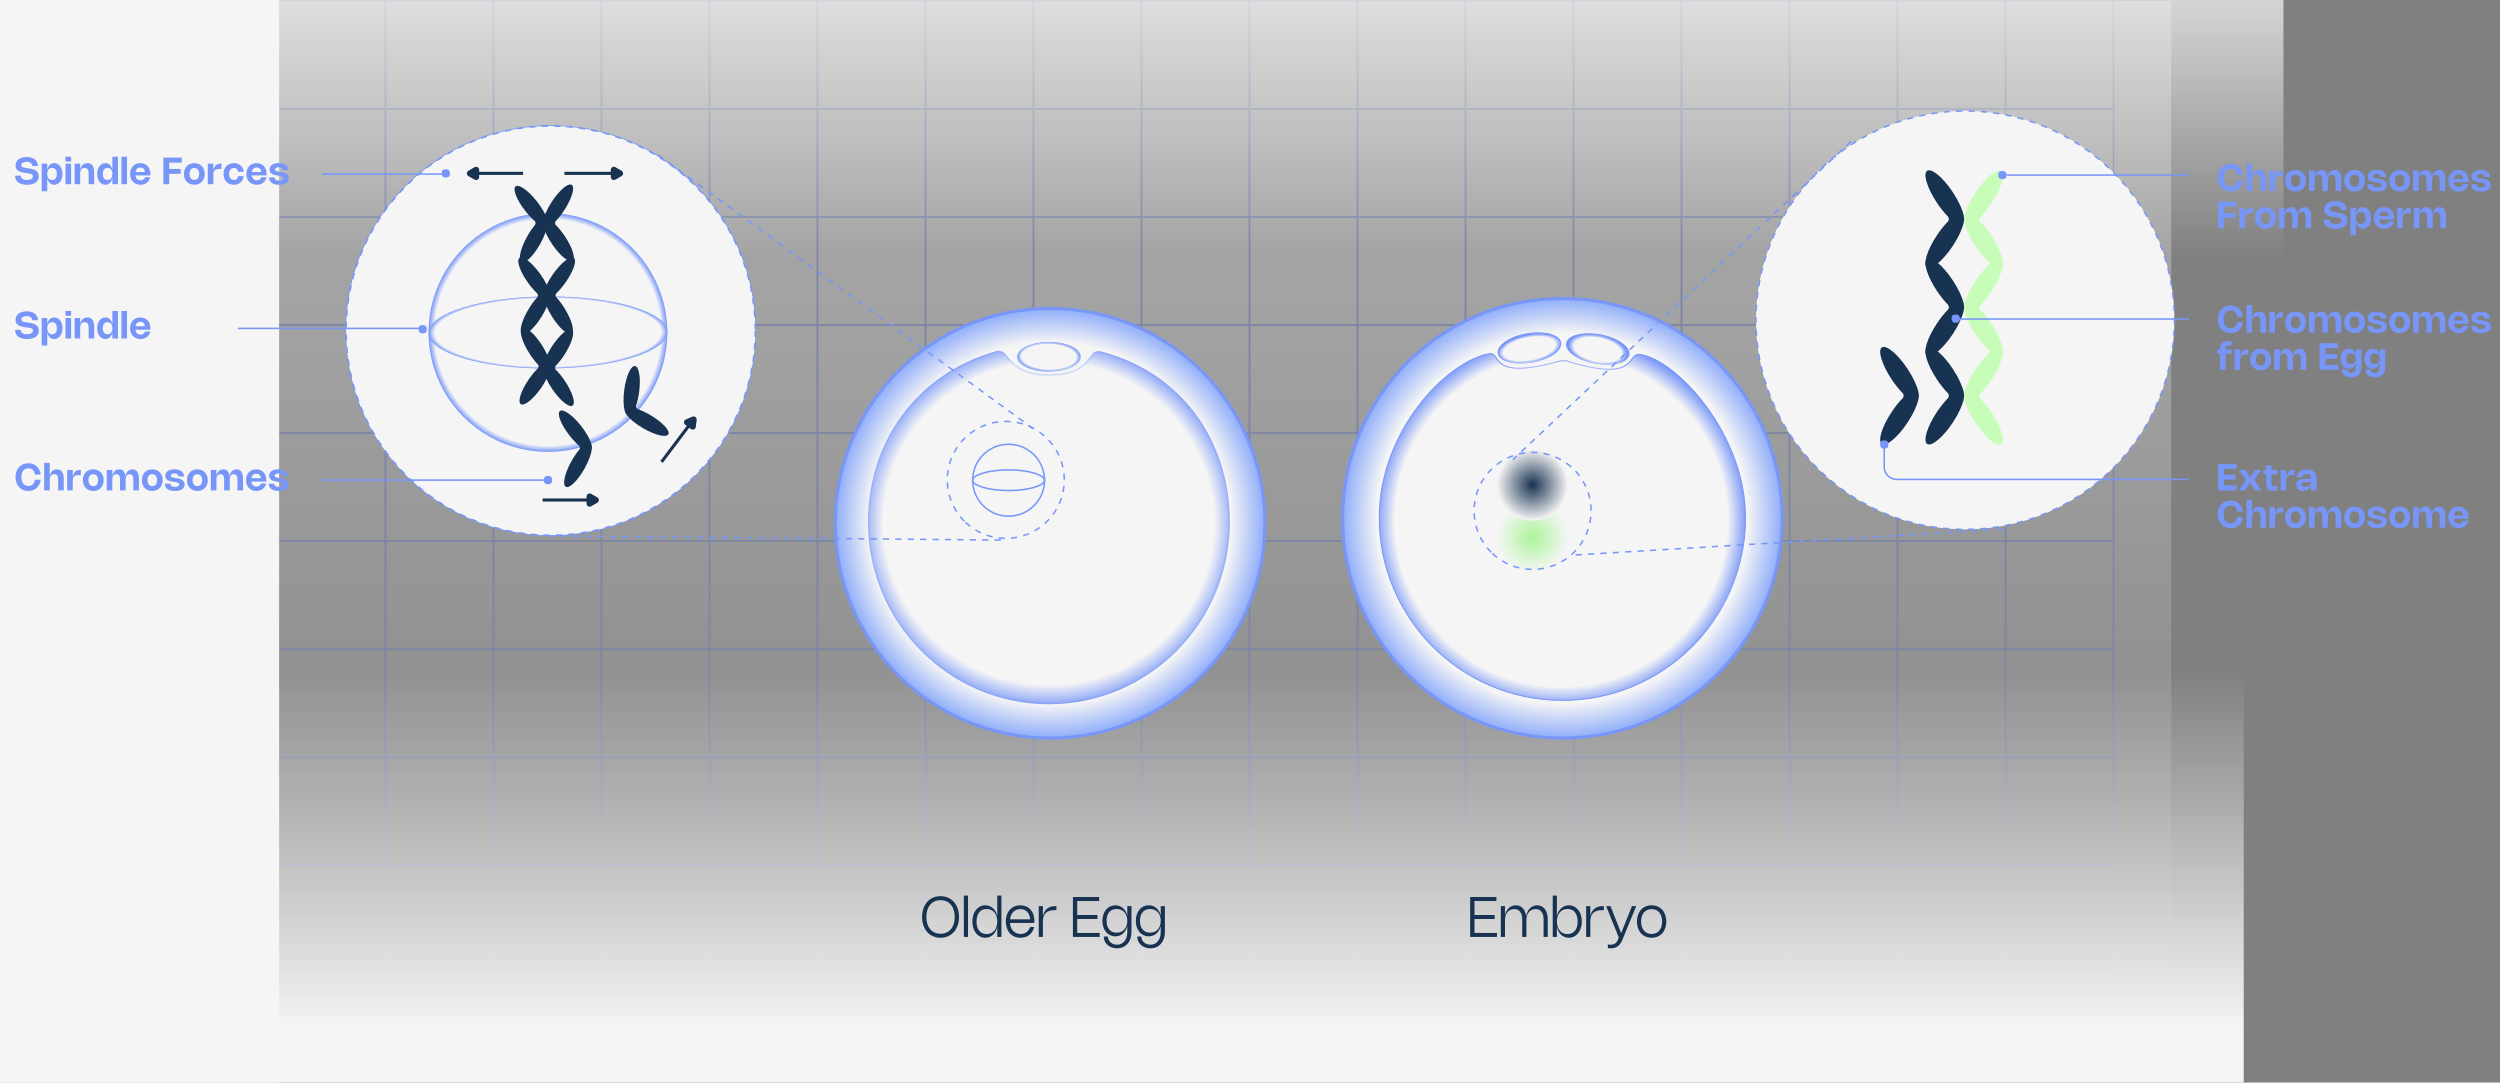 <svg width="806" height="349" viewBox="0 0 806 349" fill="none" xmlns="http://www.w3.org/2000/svg">
<rect x="0" y="0" width="806" height="349" fill="#808080" stroke="none"/>
<g clip-path="url(#clip0_580_885)">
<g opacity="0.3">
<rect width="715" height="337" transform="translate(-15.007 0.35)" fill="url(#paint0_linear_580_885)"/>
<rect x="-15.007" y="0.35" width="34.82" height="34.82" stroke="#7796F8" stroke-width="0.5"/>
<rect x="19.814" y="0.35" width="34.82" height="34.82" stroke="#7796F8" stroke-width="0.5"/>
<rect x="54.634" y="0.35" width="34.82" height="34.82" stroke="#7796F8" stroke-width="0.5"/>
<rect x="89.454" y="0.35" width="34.82" height="34.82" stroke="#7796F8" stroke-width="0.5"/>
<rect x="124.274" y="0.35" width="34.82" height="34.82" stroke="#7796F8" stroke-width="0.5"/>
<rect x="159.095" y="0.35" width="34.82" height="34.82" stroke="#7796F8" stroke-width="0.5"/>
<rect x="193.915" y="0.35" width="34.82" height="34.82" stroke="#7796F8" stroke-width="0.5"/>
<rect x="228.735" y="0.35" width="34.82" height="34.82" stroke="#7796F8" stroke-width="0.5"/>
<rect x="263.556" y="0.35" width="34.82" height="34.82" stroke="#7796F8" stroke-width="0.5"/>
<rect x="298.376" y="0.35" width="34.82" height="34.82" stroke="#7796F8" stroke-width="0.5"/>
<rect x="333.196" y="0.35" width="34.82" height="34.82" stroke="#7796F8" stroke-width="0.5"/>
<rect x="368.017" y="0.35" width="34.82" height="34.82" stroke="#7796F8" stroke-width="0.5"/>
<rect x="402.837" y="0.35" width="34.82" height="34.82" stroke="#7796F8" stroke-width="0.5"/>
<rect x="437.657" y="0.35" width="34.82" height="34.82" stroke="#7796F8" stroke-width="0.5"/>
<rect x="472.478" y="0.35" width="34.82" height="34.82" stroke="#7796F8" stroke-width="0.5"/>
<rect x="507.298" y="0.35" width="34.82" height="34.82" stroke="#7796F8" stroke-width="0.5"/>
<rect x="542.118" y="0.35" width="34.82" height="34.82" stroke="#7796F8" stroke-width="0.5"/>
<rect x="576.938" y="0.35" width="34.82" height="34.82" stroke="#7796F8" stroke-width="0.5"/>
<rect x="611.759" y="0.35" width="34.82" height="34.82" stroke="#7796F8" stroke-width="0.5"/>
<rect x="646.579" y="0.35" width="34.82" height="34.82" stroke="#7796F8" stroke-width="0.5"/>
<rect x="-15.007" y="35.17" width="34.82" height="34.82" stroke="#7796F8" stroke-width="0.5"/>
<rect x="19.814" y="35.17" width="34.82" height="34.82" stroke="#7796F8" stroke-width="0.5"/>
<rect x="54.634" y="35.17" width="34.82" height="34.82" stroke="#7796F8" stroke-width="0.5"/>
<rect x="89.454" y="35.17" width="34.82" height="34.82" stroke="#7796F8" stroke-width="0.5"/>
<rect x="124.274" y="35.17" width="34.82" height="34.82" stroke="#7796F8" stroke-width="0.5"/>
<rect x="159.095" y="35.17" width="34.82" height="34.82" stroke="#7796F8" stroke-width="0.5"/>
<rect x="193.915" y="35.17" width="34.82" height="34.82" stroke="#7796F8" stroke-width="0.5"/>
<rect x="228.735" y="35.17" width="34.82" height="34.82" stroke="#7796F8" stroke-width="0.5"/>
<rect x="263.556" y="35.17" width="34.82" height="34.82" stroke="#7796F8" stroke-width="0.5"/>
<rect x="298.376" y="35.17" width="34.82" height="34.82" stroke="#7796F8" stroke-width="0.5"/>
<rect x="333.196" y="35.17" width="34.82" height="34.82" stroke="#7796F8" stroke-width="0.5"/>
<rect x="368.017" y="35.17" width="34.82" height="34.82" stroke="#7796F8" stroke-width="0.5"/>
<rect x="402.837" y="35.17" width="34.82" height="34.82" stroke="#7796F8" stroke-width="0.5"/>
<rect x="437.657" y="35.17" width="34.82" height="34.82" stroke="#7796F8" stroke-width="0.5"/>
<rect x="472.478" y="35.17" width="34.82" height="34.82" stroke="#7796F8" stroke-width="0.5"/>
<rect x="507.298" y="35.17" width="34.82" height="34.82" stroke="#7796F8" stroke-width="0.5"/>
<rect x="542.118" y="35.17" width="34.82" height="34.82" stroke="#7796F8" stroke-width="0.5"/>
<rect x="576.938" y="35.17" width="34.82" height="34.82" stroke="#7796F8" stroke-width="0.5"/>
<rect x="611.759" y="35.17" width="34.82" height="34.82" stroke="#7796F8" stroke-width="0.5"/>
<rect x="646.579" y="35.17" width="34.82" height="34.82" stroke="#7796F8" stroke-width="0.5"/>
<rect x="-15.007" y="69.99" width="34.82" height="34.82" stroke="#7796F8" stroke-width="0.5"/>
<rect x="19.814" y="69.99" width="34.82" height="34.82" stroke="#7796F8" stroke-width="0.5"/>
<rect x="54.634" y="69.99" width="34.82" height="34.82" stroke="#7796F8" stroke-width="0.5"/>
<rect x="89.454" y="69.99" width="34.82" height="34.82" stroke="#7796F8" stroke-width="0.5"/>
<rect x="124.274" y="69.99" width="34.82" height="34.82" stroke="#7796F8" stroke-width="0.5"/>
<rect x="159.095" y="69.99" width="34.82" height="34.82" stroke="#7796F8" stroke-width="0.5"/>
<rect x="193.915" y="69.99" width="34.82" height="34.82" stroke="#7796F8" stroke-width="0.5"/>
<rect x="228.735" y="69.99" width="34.82" height="34.82" stroke="#7796F8" stroke-width="0.5"/>
<rect x="263.556" y="69.99" width="34.82" height="34.82" stroke="#7796F8" stroke-width="0.5"/>
<rect x="298.376" y="69.99" width="34.82" height="34.82" stroke="#7796F8" stroke-width="0.5"/>
<rect x="333.196" y="69.99" width="34.82" height="34.82" stroke="#7796F8" stroke-width="0.5"/>
<rect x="368.017" y="69.99" width="34.82" height="34.82" stroke="#7796F8" stroke-width="0.5"/>
<rect x="402.837" y="69.99" width="34.82" height="34.82" stroke="#7796F8" stroke-width="0.5"/>
<rect x="437.657" y="69.99" width="34.82" height="34.82" stroke="#7796F8" stroke-width="0.5"/>
<rect x="472.478" y="69.99" width="34.82" height="34.82" stroke="#7796F8" stroke-width="0.5"/>
<rect x="507.298" y="69.99" width="34.82" height="34.82" stroke="#7796F8" stroke-width="0.5"/>
<rect x="542.118" y="69.99" width="34.82" height="34.82" stroke="#7796F8" stroke-width="0.5"/>
<rect x="576.938" y="69.99" width="34.82" height="34.82" stroke="#7796F8" stroke-width="0.5"/>
<rect x="611.759" y="69.99" width="34.82" height="34.82" stroke="#7796F8" stroke-width="0.5"/>
<rect x="646.579" y="69.99" width="34.82" height="34.82" stroke="#7796F8" stroke-width="0.5"/>
<rect x="-15.007" y="104.811" width="34.82" height="34.82" stroke="#7796F8" stroke-width="0.5"/>
<rect x="19.814" y="104.811" width="34.82" height="34.82" stroke="#7796F8" stroke-width="0.5"/>
<rect x="54.634" y="104.811" width="34.82" height="34.82" stroke="#7796F8" stroke-width="0.5"/>
<rect x="89.454" y="104.811" width="34.82" height="34.82" stroke="#7796F8" stroke-width="0.5"/>
<rect x="124.274" y="104.811" width="34.82" height="34.82" stroke="#7796F8" stroke-width="0.5"/>
<rect x="159.095" y="104.811" width="34.82" height="34.82" stroke="#7796F8" stroke-width="0.5"/>
<rect x="193.915" y="104.811" width="34.82" height="34.82" stroke="#7796F8" stroke-width="0.5"/>
<rect x="228.735" y="104.811" width="34.82" height="34.82" stroke="#7796F8" stroke-width="0.5"/>
<rect x="263.556" y="104.811" width="34.82" height="34.82" stroke="#7796F8" stroke-width="0.5"/>
<rect x="298.376" y="104.811" width="34.82" height="34.82" stroke="#7796F8" stroke-width="0.5"/>
<rect x="333.196" y="104.811" width="34.82" height="34.82" stroke="#7796F8" stroke-width="0.5"/>
<rect x="368.017" y="104.811" width="34.82" height="34.82" stroke="#7796F8" stroke-width="0.5"/>
<rect x="402.837" y="104.811" width="34.82" height="34.82" stroke="#7796F8" stroke-width="0.5"/>
<rect x="437.657" y="104.811" width="34.82" height="34.82" stroke="#7796F8" stroke-width="0.5"/>
<rect x="472.478" y="104.811" width="34.82" height="34.82" stroke="#7796F8" stroke-width="0.5"/>
<rect x="507.298" y="104.811" width="34.82" height="34.82" stroke="#7796F8" stroke-width="0.5"/>
<rect x="542.118" y="104.811" width="34.82" height="34.82" stroke="#7796F8" stroke-width="0.5"/>
<rect x="576.938" y="104.811" width="34.82" height="34.82" stroke="#7796F8" stroke-width="0.5"/>
<rect x="611.759" y="104.811" width="34.82" height="34.82" stroke="#7796F8" stroke-width="0.5"/>
<rect x="646.579" y="104.811" width="34.82" height="34.82" stroke="#7796F8" stroke-width="0.5"/>
<rect x="-15.007" y="139.631" width="34.82" height="34.82" stroke="#7796F8" stroke-width="0.5"/>
<rect x="19.814" y="139.631" width="34.82" height="34.82" stroke="#7796F8" stroke-width="0.5"/>
<rect x="54.634" y="139.631" width="34.82" height="34.82" stroke="#7796F8" stroke-width="0.5"/>
<rect x="89.454" y="139.631" width="34.82" height="34.82" stroke="#7796F8" stroke-width="0.5"/>
<rect x="124.274" y="139.631" width="34.82" height="34.82" stroke="#7796F8" stroke-width="0.5"/>
<rect x="159.095" y="139.631" width="34.82" height="34.82" stroke="#7796F8" stroke-width="0.5"/>
<rect x="193.915" y="139.631" width="34.82" height="34.82" stroke="#7796F8" stroke-width="0.5"/>
<rect x="228.735" y="139.631" width="34.82" height="34.82" stroke="#7796F8" stroke-width="0.5"/>
<rect x="263.556" y="139.631" width="34.82" height="34.82" stroke="#7796F8" stroke-width="0.5"/>
<rect x="298.376" y="139.631" width="34.82" height="34.82" stroke="#7796F8" stroke-width="0.5"/>
<rect x="333.196" y="139.631" width="34.82" height="34.82" stroke="#7796F8" stroke-width="0.5"/>
<rect x="368.017" y="139.631" width="34.82" height="34.82" stroke="#7796F8" stroke-width="0.5"/>
<rect x="402.837" y="139.631" width="34.82" height="34.82" stroke="#7796F8" stroke-width="0.5"/>
<rect x="437.657" y="139.631" width="34.82" height="34.82" stroke="#7796F8" stroke-width="0.5"/>
<rect x="472.478" y="139.631" width="34.82" height="34.82" stroke="#7796F8" stroke-width="0.5"/>
<rect x="507.298" y="139.631" width="34.82" height="34.82" stroke="#7796F8" stroke-width="0.5"/>
<rect x="542.118" y="139.631" width="34.82" height="34.82" stroke="#7796F8" stroke-width="0.5"/>
<rect x="576.938" y="139.631" width="34.82" height="34.82" stroke="#7796F8" stroke-width="0.5"/>
<rect x="611.759" y="139.631" width="34.82" height="34.82" stroke="#7796F8" stroke-width="0.5"/>
<rect x="646.579" y="139.631" width="34.82" height="34.82" stroke="#7796F8" stroke-width="0.5"/>
<rect x="-15.007" y="174.451" width="34.82" height="34.82" stroke="#7796F8" stroke-width="0.5"/>
<rect x="19.814" y="174.451" width="34.82" height="34.82" stroke="#7796F8" stroke-width="0.5"/>
<rect x="54.634" y="174.451" width="34.82" height="34.82" stroke="#7796F8" stroke-width="0.5"/>
<rect x="89.454" y="174.451" width="34.82" height="34.82" stroke="#7796F8" stroke-width="0.5"/>
<rect x="124.274" y="174.451" width="34.82" height="34.82" stroke="#7796F8" stroke-width="0.5"/>
<rect x="159.095" y="174.451" width="34.82" height="34.82" stroke="#7796F8" stroke-width="0.5"/>
<rect x="193.915" y="174.451" width="34.82" height="34.82" stroke="#7796F8" stroke-width="0.5"/>
<rect x="228.735" y="174.451" width="34.82" height="34.82" stroke="#7796F8" stroke-width="0.5"/>
<rect x="263.556" y="174.451" width="34.82" height="34.82" stroke="#7796F8" stroke-width="0.5"/>
<rect x="298.376" y="174.451" width="34.82" height="34.82" stroke="#7796F8" stroke-width="0.5"/>
<rect x="333.196" y="174.451" width="34.82" height="34.82" stroke="#7796F8" stroke-width="0.5"/>
<rect x="368.017" y="174.451" width="34.82" height="34.82" stroke="#7796F8" stroke-width="0.5"/>
<rect x="402.837" y="174.451" width="34.82" height="34.82" stroke="#7796F8" stroke-width="0.5"/>
<rect x="437.657" y="174.451" width="34.82" height="34.82" stroke="#7796F8" stroke-width="0.5"/>
<rect x="472.478" y="174.451" width="34.82" height="34.82" stroke="#7796F8" stroke-width="0.5"/>
<rect x="507.298" y="174.451" width="34.82" height="34.82" stroke="#7796F8" stroke-width="0.5"/>
<rect x="542.118" y="174.451" width="34.82" height="34.82" stroke="#7796F8" stroke-width="0.5"/>
<rect x="576.938" y="174.451" width="34.82" height="34.82" stroke="#7796F8" stroke-width="0.5"/>
<rect x="611.759" y="174.451" width="34.82" height="34.82" stroke="#7796F8" stroke-width="0.5"/>
<rect x="646.579" y="174.451" width="34.82" height="34.82" stroke="#7796F8" stroke-width="0.5"/>
<rect x="-15.007" y="209.271" width="34.82" height="34.82" stroke="#7796F8" stroke-width="0.5"/>
<rect x="19.814" y="209.271" width="34.82" height="34.82" stroke="#7796F8" stroke-width="0.5"/>
<rect x="54.634" y="209.271" width="34.82" height="34.82" stroke="#7796F8" stroke-width="0.5"/>
<rect x="89.454" y="209.271" width="34.82" height="34.82" stroke="#7796F8" stroke-width="0.5"/>
<rect x="124.274" y="209.271" width="34.82" height="34.82" stroke="#7796F8" stroke-width="0.5"/>
<rect x="159.095" y="209.271" width="34.82" height="34.82" stroke="#7796F8" stroke-width="0.5"/>
<rect x="193.915" y="209.271" width="34.82" height="34.82" stroke="#7796F8" stroke-width="0.5"/>
<rect x="228.735" y="209.271" width="34.82" height="34.82" stroke="#7796F8" stroke-width="0.5"/>
<rect x="263.556" y="209.271" width="34.82" height="34.82" stroke="#7796F8" stroke-width="0.5"/>
<rect x="298.376" y="209.271" width="34.82" height="34.82" stroke="#7796F8" stroke-width="0.5"/>
<rect x="333.196" y="209.271" width="34.82" height="34.82" stroke="#7796F8" stroke-width="0.5"/>
<rect x="368.017" y="209.272" width="34.82" height="34.82" stroke="#7796F8" stroke-width="0.5"/>
<rect x="402.837" y="209.272" width="34.82" height="34.82" stroke="#7796F8" stroke-width="0.5"/>
<rect x="437.657" y="209.272" width="34.82" height="34.82" stroke="#7796F8" stroke-width="0.5"/>
<rect x="472.478" y="209.272" width="34.82" height="34.82" stroke="#7796F8" stroke-width="0.5"/>
<rect x="507.298" y="209.272" width="34.82" height="34.82" stroke="#7796F8" stroke-width="0.5"/>
<rect x="542.118" y="209.272" width="34.82" height="34.82" stroke="#7796F8" stroke-width="0.5"/>
<rect x="576.938" y="209.272" width="34.82" height="34.82" stroke="#7796F8" stroke-width="0.5"/>
<rect x="611.759" y="209.272" width="34.82" height="34.82" stroke="#7796F8" stroke-width="0.5"/>
<rect x="646.579" y="209.272" width="34.82" height="34.82" stroke="#7796F8" stroke-width="0.5"/>
<rect x="-15.007" y="244.092" width="34.82" height="34.82" stroke="#7796F8" stroke-width="0.5"/>
<rect x="19.814" y="244.092" width="34.82" height="34.82" stroke="#7796F8" stroke-width="0.5"/>
<rect x="54.634" y="244.092" width="34.82" height="34.82" stroke="#7796F8" stroke-width="0.5"/>
<rect x="89.454" y="244.092" width="34.82" height="34.82" stroke="#7796F8" stroke-width="0.5"/>
<rect x="124.274" y="244.092" width="34.82" height="34.82" stroke="#7796F8" stroke-width="0.5"/>
<rect x="159.095" y="244.092" width="34.82" height="34.82" stroke="#7796F8" stroke-width="0.5"/>
<rect x="193.915" y="244.092" width="34.82" height="34.82" stroke="#7796F8" stroke-width="0.5"/>
<rect x="228.735" y="244.092" width="34.82" height="34.82" stroke="#7796F8" stroke-width="0.5"/>
<rect x="263.556" y="244.092" width="34.82" height="34.82" stroke="#7796F8" stroke-width="0.5"/>
<rect x="298.376" y="244.092" width="34.82" height="34.82" stroke="#7796F8" stroke-width="0.5"/>
<rect x="333.196" y="244.092" width="34.82" height="34.82" stroke="#7796F8" stroke-width="0.5"/>
<rect x="368.017" y="244.092" width="34.82" height="34.82" stroke="#7796F8" stroke-width="0.5"/>
<rect x="402.837" y="244.092" width="34.82" height="34.82" stroke="#7796F8" stroke-width="0.5"/>
<rect x="437.657" y="244.092" width="34.82" height="34.82" stroke="#7796F8" stroke-width="0.5"/>
<rect x="472.478" y="244.092" width="34.82" height="34.82" stroke="#7796F8" stroke-width="0.5"/>
<rect x="507.298" y="244.092" width="34.82" height="34.82" stroke="#7796F8" stroke-width="0.5"/>
<rect x="542.118" y="244.092" width="34.82" height="34.82" stroke="#7796F8" stroke-width="0.5"/>
<rect x="576.938" y="244.092" width="34.82" height="34.82" stroke="#7796F8" stroke-width="0.5"/>
<rect x="611.759" y="244.092" width="34.82" height="34.82" stroke="#7796F8" stroke-width="0.5"/>
<rect x="646.579" y="244.092" width="34.82" height="34.82" stroke="#7796F8" stroke-width="0.5"/>
<rect x="-15.007" y="278.912" width="34.82" height="34.82" stroke="#7796F8" stroke-width="0.5"/>
<rect x="19.814" y="278.912" width="34.82" height="34.82" stroke="#7796F8" stroke-width="0.5"/>
<rect x="54.634" y="278.912" width="34.82" height="34.82" stroke="#7796F8" stroke-width="0.5"/>
<rect x="89.454" y="278.912" width="34.82" height="34.82" stroke="#7796F8" stroke-width="0.5"/>
<rect x="124.274" y="278.912" width="34.82" height="34.82" stroke="#7796F8" stroke-width="0.5"/>
<rect x="159.095" y="278.912" width="34.82" height="34.82" stroke="#7796F8" stroke-width="0.5"/>
<rect x="193.915" y="278.912" width="34.82" height="34.82" stroke="#7796F8" stroke-width="0.5"/>
<rect x="228.735" y="278.912" width="34.82" height="34.82" stroke="#7796F8" stroke-width="0.5"/>
<rect x="263.556" y="278.912" width="34.82" height="34.82" stroke="#7796F8" stroke-width="0.5"/>
<rect x="298.376" y="278.912" width="34.82" height="34.82" stroke="#7796F8" stroke-width="0.5"/>
<rect x="333.196" y="278.912" width="34.82" height="34.82" stroke="#7796F8" stroke-width="0.5"/>
<rect x="368.017" y="278.912" width="34.82" height="34.82" stroke="#7796F8" stroke-width="0.5"/>
<rect x="402.837" y="278.912" width="34.82" height="34.82" stroke="#7796F8" stroke-width="0.5"/>
<rect x="437.657" y="278.912" width="34.82" height="34.82" stroke="#7796F8" stroke-width="0.5"/>
<rect x="472.478" y="278.912" width="34.82" height="34.82" stroke="#7796F8" stroke-width="0.5"/>
<rect x="507.298" y="278.912" width="34.82" height="34.82" stroke="#7796F8" stroke-width="0.5"/>
<rect x="542.118" y="278.912" width="34.82" height="34.82" stroke="#7796F8" stroke-width="0.5"/>
<rect x="576.938" y="278.912" width="34.82" height="34.82" stroke="#7796F8" stroke-width="0.5"/>
<rect x="611.759" y="278.912" width="34.82" height="34.82" stroke="#7796F8" stroke-width="0.5"/>
<rect x="646.579" y="278.912" width="34.82" height="34.82" stroke="#7796F8" stroke-width="0.5"/>
<rect x="-15.007" y="313.732" width="34.82" height="34.82" stroke="#7796F8" stroke-width="0.5"/>
<rect x="19.814" y="313.732" width="34.82" height="34.82" stroke="#7796F8" stroke-width="0.5"/>
<rect x="54.634" y="313.732" width="34.82" height="34.82" stroke="#7796F8" stroke-width="0.5"/>
<rect x="89.454" y="313.732" width="34.82" height="34.82" stroke="#7796F8" stroke-width="0.5"/>
<rect x="124.274" y="313.732" width="34.82" height="34.82" stroke="#7796F8" stroke-width="0.5"/>
<rect x="159.095" y="313.732" width="34.82" height="34.82" stroke="#7796F8" stroke-width="0.5"/>
<rect x="193.915" y="313.732" width="34.82" height="34.82" stroke="#7796F8" stroke-width="0.5"/>
<rect x="228.735" y="313.732" width="34.82" height="34.82" stroke="#7796F8" stroke-width="0.5"/>
<rect x="263.556" y="313.732" width="34.82" height="34.82" stroke="#7796F8" stroke-width="0.5"/>
<rect x="298.376" y="313.732" width="34.82" height="34.82" stroke="#7796F8" stroke-width="0.5"/>
<rect x="333.196" y="313.732" width="34.82" height="34.82" stroke="#7796F8" stroke-width="0.5"/>
<rect x="368.017" y="313.733" width="34.82" height="34.82" stroke="#7796F8" stroke-width="0.5"/>
<rect x="402.837" y="313.733" width="34.82" height="34.82" stroke="#7796F8" stroke-width="0.5"/>
<rect x="437.657" y="313.733" width="34.82" height="34.82" stroke="#7796F8" stroke-width="0.5"/>
<rect x="472.478" y="313.733" width="34.82" height="34.82" stroke="#7796F8" stroke-width="0.5"/>
<rect x="507.298" y="313.733" width="34.82" height="34.82" stroke="#7796F8" stroke-width="0.5"/>
<rect x="542.118" y="313.733" width="34.82" height="34.82" stroke="#7796F8" stroke-width="0.5"/>
<rect x="576.938" y="313.733" width="34.82" height="34.82" stroke="#7796F8" stroke-width="0.5"/>
<rect x="611.759" y="313.733" width="34.82" height="34.82" stroke="#7796F8" stroke-width="0.5"/>
<rect x="646.579" y="313.733" width="34.82" height="34.82" stroke="#7796F8" stroke-width="0.5"/>
</g>
<rect x="723.378" y="380.35" width="755.386" height="164" transform="rotate(-180 723.378 380.35)" fill="url(#paint1_linear_580_885)"/>
<rect x="-32.007" y="-79.65" width="768.192" height="163" fill="url(#paint2_linear_580_885)"/>
<rect x="-73.007" y="355.35" width="392" height="163" transform="rotate(-90 -73.007 355.35)" fill="url(#paint3_linear_580_885)"/>
<circle cx="338.55" cy="168.699" r="69.262" transform="rotate(-180 338.55 168.699)" fill="url(#paint4_radial_580_885)" stroke="#7796F8"/>
<g clip-path="url(#clip1_580_885)">
<path d="M338.167 119.634C332.615 119.634 328.096 117.563 328.096 115.018C328.096 112.472 332.615 110.401 338.167 110.401C343.72 110.401 348.239 112.472 348.239 115.018C348.239 117.563 343.72 119.634 338.167 119.634Z" fill="url(#paint5_radial_580_885)"/>
<path d="M338.167 227.053C306.006 227.053 279.843 200.725 279.843 168.368C279.843 141.995 296.018 120.36 321.051 113.248C321.412 113.146 321.735 113.094 322.037 113.094C323.279 113.094 323.987 113.953 324.966 115.14C329.484 120.615 334.711 120.615 338.167 120.615C347.246 120.615 349.675 117.375 351.282 115.231C352.157 114.065 352.788 113.22 354.1 113.22C354.43 113.22 354.784 113.272 355.19 113.377C380.281 119.91 396.492 141.495 396.492 168.364C396.492 200.722 370.328 227.046 338.167 227.046V227.053Z" fill="url(#paint6_radial_580_885)"/>
<path d="M322.037 113.344C323.14 113.344 323.774 114.088 324.772 115.299H324.773C329.369 120.867 334.701 120.865 338.168 120.865C342.736 120.865 345.658 120.05 347.648 118.945C349.64 117.84 350.676 116.457 351.482 115.381C352.372 114.195 352.932 113.47 354.1 113.47C354.403 113.47 354.736 113.518 355.128 113.619V113.618C380.103 120.121 396.242 141.604 396.242 168.364C396.242 200.585 370.189 226.796 338.168 226.796H337.918V226.801C306.011 226.665 280.093 200.505 280.093 168.367C280.093 142.514 295.697 121.243 319.958 113.83L321.119 113.488C321.464 113.391 321.764 113.344 322.037 113.344Z" stroke="#7796F8" stroke-opacity="0.3" stroke-width="0.5"/>
<path d="M338.167 110.576C343.533 110.576 348.065 112.612 348.065 115.018C348.065 117.423 343.533 119.459 338.167 119.459C332.802 119.459 328.269 117.423 328.269 115.018C328.269 112.612 332.802 110.576 338.167 110.576ZM338.167 110.227C332.507 110.227 327.922 112.371 327.922 115.018C327.922 117.664 332.51 119.808 338.167 119.808C343.824 119.808 348.412 117.664 348.412 115.018C348.412 112.371 343.828 110.227 338.167 110.227Z" fill="url(#paint7_radial_580_885)"/>
<circle cx="324.264" cy="154.718" r="18.865" transform="rotate(135 324.264 154.718)" stroke="#7796F8" stroke-width="0.5" stroke-dasharray="2 2"/>
</g>
<circle cx="177.55" cy="106.59" r="65.719" fill="#F5F5F5" stroke="#7796F8"/>
<circle cx="177.55" cy="106.59" r="65.969" fill="#F5F5F5" stroke="#7796F8" stroke-width="0.5" stroke-dasharray="2 2"/>
<path d="M212.04 49.874L332.96 138.115" stroke="#7796F8" stroke-width="0.5" stroke-dasharray="2 2"/>
<path d="M176.656 172.809L324.065 174.124" stroke="#7796F8" stroke-width="0.5" stroke-dasharray="2 2"/>
<circle cx="176.656" cy="107.196" r="38.497" transform="rotate(92.866 176.656 107.196)" fill="url(#paint8_radial_580_885)"/>
<ellipse cx="176.673" cy="107.193" rx="11.626" ry="38.497" transform="rotate(89.725 176.673 107.193)" fill="url(#paint9_radial_580_885)"/>
<path d="M168.36 107.639C167.224 106.932 168.203 103.261 170.548 99.441C171.395 98.058 172.305 96.847 173.176 95.897C173.537 95.503 173.516 94.895 173.127 94.528C172.19 93.643 171.195 92.497 170.252 91.181C167.641 87.54 166.399 83.948 167.48 83.162C168.565 82.375 171.559 84.691 174.17 88.335C175.725 90.505 176.794 92.651 177.173 94.203C177.244 94.485 177.291 94.751 177.314 94.995L177.319 95.134C177.314 95.379 177.286 95.644 177.235 95.934C176.968 97.509 176.057 99.726 174.661 102.002C172.315 105.821 169.495 108.349 168.36 107.642L168.36 107.639Z" fill="#183251"/>
<path d="M168.114 84.501C166.951 83.842 167.778 80.133 169.965 76.221C170.754 74.804 171.614 73.557 172.445 72.571C172.79 72.163 172.743 71.557 172.34 71.206C171.368 70.36 170.327 69.256 169.33 67.98C166.572 64.448 165.184 60.91 166.233 60.08C167.284 59.25 170.37 61.441 173.129 64.975C174.771 67.079 175.927 69.18 176.37 70.715C176.452 70.994 176.51 71.258 176.543 71.5L176.554 71.639C176.558 71.884 176.541 72.151 176.503 72.442C176.3 74.027 175.48 76.28 174.179 78.611C171.992 82.523 169.278 85.164 168.114 84.504L168.114 84.501Z" fill="#183251"/>
<path d="M167.901 130.291C166.806 129.523 167.981 125.91 170.531 122.223C171.451 120.888 172.426 119.728 173.346 118.826C173.729 118.453 173.74 117.845 173.371 117.457C172.484 116.522 171.553 115.325 170.682 113.96C168.272 110.182 167.227 106.528 168.35 105.801C169.475 105.075 172.339 107.549 174.749 111.33C176.184 113.581 177.135 115.782 177.43 117.351C177.485 117.637 177.518 117.906 177.528 118.15L177.525 118.289C177.507 118.533 177.464 118.797 177.398 119.084C177.046 120.642 176.015 122.807 174.499 125.003C171.949 128.69 168.997 131.061 167.901 130.294L167.901 130.291Z" fill="#183251"/>
<path d="M182.4 156.938C181.236 156.278 182.063 152.57 184.251 148.657C185.04 147.241 185.9 145.994 186.731 145.008C187.076 144.6 187.029 143.994 186.625 143.643C185.653 142.796 184.612 141.693 183.616 140.417C180.858 136.885 179.47 133.347 180.518 132.517C181.57 131.687 184.656 133.878 187.414 137.412C189.057 139.516 190.213 141.617 190.655 143.152C190.738 143.431 190.796 143.695 190.829 143.937L190.84 144.076C190.844 144.321 190.827 144.588 190.788 144.879C190.586 146.463 189.766 148.716 188.465 151.047C186.278 154.96 183.563 157.601 182.4 156.941L182.4 156.938Z" fill="#183251"/>
<path d="M185.005 83.109C186.091 83.89 184.869 87.488 182.273 91.142C181.336 92.466 180.346 93.613 179.414 94.503C179.027 94.872 179.008 95.479 179.372 95.871C180.247 96.818 181.163 98.027 182.016 99.403C184.377 103.212 185.376 106.878 184.244 107.591C183.109 108.303 180.277 105.792 177.916 101.981C176.509 99.712 175.587 97.499 175.312 95.926C175.26 95.639 175.231 95.37 175.224 95.126L175.229 94.986C175.251 94.743 175.296 94.48 175.366 94.194C175.738 92.64 176.796 90.489 178.341 88.312C180.937 84.658 183.92 82.325 185.005 83.106L185.005 83.109Z" fill="#183251"/>
<path d="M184.333 59.607C185.449 60.343 184.376 63.988 181.932 67.745C181.05 69.106 180.108 70.293 179.213 71.22C178.841 71.605 178.847 72.213 179.227 72.59C180.14 73.499 181.105 74.67 182.014 76.01C184.529 79.718 185.677 83.341 184.575 84.099C183.47 84.858 180.538 82.465 178.022 78.754C176.524 76.544 175.512 74.371 175.173 72.81C175.109 72.526 175.069 72.259 175.052 72.015L175.051 71.875C175.063 71.631 175.098 71.366 175.156 71.077C175.464 69.51 176.433 67.317 177.887 65.079C180.331 61.321 183.216 58.868 184.333 59.604L184.333 59.607Z" fill="#183251"/>
<path d="M184.345 106.272C185.462 107.008 184.389 110.653 181.944 114.41C181.062 115.771 180.121 116.957 179.226 117.885C178.854 118.269 178.86 118.877 179.239 119.254C180.152 120.164 181.117 121.335 182.026 122.675C184.541 126.383 185.689 130.006 184.588 130.764C183.483 131.522 180.55 129.129 178.035 125.418C176.537 123.209 175.524 121.035 175.185 119.475C175.122 119.19 175.082 118.923 175.065 118.679L175.063 118.54C175.075 118.295 175.11 118.03 175.168 117.742C175.476 116.175 176.445 113.982 177.899 111.743C180.344 107.986 183.229 105.533 184.345 106.269L184.345 106.272Z" fill="#183251"/>
<path d="M204.727 118.012C206.051 118.197 206.648 121.949 206.054 126.392C205.842 128 205.501 129.476 205.091 130.698C204.921 131.205 205.187 131.751 205.692 131.929C206.907 132.358 208.282 133.001 209.678 133.821C213.542 136.089 216.135 138.868 215.466 140.025C214.794 141.185 211.117 140.283 207.252 138.013C204.95 136.661 203.102 135.133 202.126 133.869C201.946 133.64 201.795 133.416 201.675 133.203L201.614 133.077C201.52 132.851 201.438 132.597 201.366 132.312C200.971 130.764 200.904 128.368 201.256 125.722C201.849 121.279 203.401 117.824 204.725 118.009L204.727 118.012Z" fill="#183251"/>
<circle cx="503.717" cy="167.09" r="70.868" transform="rotate(-180 503.717 167.09)" fill="url(#paint10_radial_580_885)" stroke="#7796F8"/>
<path d="M503.271 225.788C470.726 225.542 444.449 198.906 444.695 166.417C444.787 154.24 449.17 141.746 457.036 131.241C463.816 122.184 472.551 115.616 479.833 114.104C480.086 114.05 480.321 114.023 480.529 114.025C481.484 114.032 481.866 114.617 482.394 115.424C483.296 116.805 484.532 118.694 489.523 118.732C492.782 118.756 497.333 117.97 503.048 116.397C503.21 116.353 503.649 116.324 504.137 116.328C504.626 116.332 504.994 116.363 505.141 116.409C510.905 118.185 515.331 119.056 518.675 119.082C523.644 119.119 525.084 117.191 526.135 115.786C526.798 114.897 527.281 114.252 528.38 114.26C528.51 114.261 528.647 114.273 528.791 114.292C540.236 115.837 562.95 139.843 562.742 167.313C562.497 199.802 535.82 226.034 503.275 225.788L503.271 225.788Z" fill="url(#paint11_radial_580_885)"/>
<path d="M528.385 114.082L528.382 114.432C528.505 114.433 528.631 114.441 528.768 114.46C534.712 115.262 543.258 122.016 550.03 131.264C554.765 137.73 562.69 151.008 562.567 167.304C562.443 183.6 556.215 197.704 545.016 208.716C533.817 219.728 518.992 225.728 503.273 225.609C487.553 225.49 472.821 219.267 461.79 208.087C450.762 196.91 444.752 182.111 444.87 166.418C444.962 154.28 449.334 141.821 457.179 131.344C463.934 122.318 472.631 115.778 479.87 114.272C480.113 114.222 480.334 114.195 480.527 114.197C481.388 114.203 481.731 114.725 482.245 115.517C483.169 116.93 484.436 118.865 489.518 118.903C492.837 118.928 497.278 118.163 503.093 116.562C503.216 116.528 503.613 116.496 504.133 116.5C504.652 116.504 504.982 116.541 505.087 116.574C510.869 118.353 515.312 119.228 518.673 119.253C523.734 119.292 525.203 117.325 526.274 115.885C526.909 115.038 527.367 114.425 528.375 114.432L528.378 114.082M528.381 114.082C525.291 114.058 526.606 118.963 518.679 118.903C515.715 118.88 511.457 118.165 505.195 116.238C505.013 116.18 504.581 116.153 504.139 116.149C503.672 116.146 503.194 116.17 503 116.225C496.7 117.958 492.45 118.575 489.521 118.553C481.692 118.493 483.329 113.871 480.526 113.849C480.312 113.848 480.07 113.874 479.795 113.932C465.563 116.892 444.724 139.356 444.519 166.415C444.272 199.056 470.577 225.712 503.27 225.959C535.963 226.206 562.667 199.947 562.914 167.31C563.121 139.999 540.465 115.688 528.809 114.113C528.655 114.091 528.515 114.083 528.378 114.082L528.381 114.082Z" fill="url(#paint12_radial_580_885)"/>
<path d="M490.185 117.067C486.241 117.037 483.374 115.767 483.055 113.906C482.85 112.709 483.681 111.401 485.397 110.215C487.152 109.004 489.61 108.08 492.315 107.616C493.574 107.401 494.818 107.295 496.019 107.304C499.963 107.334 502.83 108.604 503.149 110.465C503.583 112.985 499.428 115.804 493.889 116.755C492.63 116.97 491.386 117.076 490.189 117.067L490.185 117.067Z" fill="url(#paint13_radial_580_885)"/>
<path d="M496.02 107.132L496.018 107.483C499.874 107.512 502.671 108.722 502.974 110.495C503.165 111.618 502.362 112.867 500.703 114.012C498.969 115.208 496.535 116.123 493.856 116.583C492.607 116.798 491.374 116.901 490.183 116.892C486.327 116.862 483.53 115.653 483.224 113.88C482.813 111.496 486.989 108.709 492.342 107.792C493.59 107.577 494.824 107.474 496.014 107.483L496.017 107.132M496.02 107.132C494.844 107.124 493.582 107.223 492.288 107.448C486.644 108.415 482.435 111.321 482.883 113.94C483.229 115.959 486.24 117.216 490.184 117.246C491.36 117.255 492.622 117.155 493.916 116.93C499.561 115.963 503.769 113.057 503.322 110.438C502.975 108.419 499.964 107.162 496.02 107.132Z" fill="url(#paint14_radial_580_885)"/>
<path d="M517.953 117.448C521.897 117.478 524.783 116.251 525.13 114.396C525.354 113.202 524.542 111.881 522.844 110.669C521.108 109.432 518.664 108.471 515.967 107.966C514.711 107.732 513.469 107.607 512.268 107.598C508.324 107.568 505.438 108.795 505.09 110.65C504.618 113.164 508.73 116.046 514.254 117.08C515.51 117.314 516.752 117.439 517.949 117.448L517.953 117.448Z" fill="url(#paint15_radial_580_885)"/>
<path d="M512.269 107.426L512.266 107.777C508.41 107.748 505.595 108.915 505.266 110.683C505.057 111.804 505.841 113.065 507.483 114.234C509.198 115.457 511.618 116.408 514.29 116.908C515.535 117.142 516.767 117.264 517.958 117.273C521.814 117.302 524.629 116.135 524.962 114.366C525.408 111.989 521.275 109.139 515.937 108.141C514.692 107.908 513.46 107.786 512.27 107.777L512.272 107.426M512.269 107.426C513.445 107.435 514.705 107.554 515.996 107.798C521.625 108.851 525.789 111.82 525.302 114.432C524.925 116.445 521.896 117.657 517.952 117.627C516.775 117.618 515.515 117.5 514.224 117.255C508.595 116.203 504.431 113.233 504.918 110.621C505.295 108.608 508.325 107.397 512.269 107.426Z" fill="url(#paint16_radial_580_885)"/>
<circle cx="494.104" cy="173.204" r="11.513" fill="url(#paint17_radial_580_885)"/>
<circle cx="494.104" cy="156.312" r="11.513" fill="url(#paint18_radial_580_885)"/>
<circle cx="633.58" cy="103.225" r="67.455" transform="rotate(135 633.58 103.225)" fill="#F5F5F5" stroke="#7796F8" stroke-width="0.5" stroke-dasharray="2 2"/>
<circle cx="494.104" cy="164.713" r="18.865" transform="rotate(135 494.104 164.713)" stroke="#7796F8" stroke-width="0.5" stroke-dasharray="2 2"/>
<path d="M645.737 170.58L506.859 178.987" stroke="#7796F8" stroke-width="0.5" stroke-dasharray="2 2"/>
<path d="M596.77 45.594L487.719 148.229" stroke="#7796F8" stroke-width="0.5" stroke-dasharray="2 2"/>
<path d="M621.309 86.166C619.901 85.218 621.309 80.603 624.46 75.862C625.598 74.146 626.808 72.651 627.956 71.484C628.433 71 628.433 70.229 627.956 69.745C626.808 68.579 625.598 67.08 624.46 65.367C621.313 60.626 619.901 56.012 621.309 55.063C622.722 54.114 626.416 57.189 629.563 61.933C631.438 64.757 632.696 67.53 633.107 69.516C633.184 69.878 633.231 70.218 633.25 70.528V70.705C633.231 71.015 633.184 71.351 633.107 71.717C632.696 73.703 631.438 76.475 629.563 79.3C626.412 84.04 622.718 87.119 621.309 86.17V86.166Z" fill="#183251"/>
<path d="M621.309 114.586C619.901 113.638 621.309 109.023 624.46 104.283C625.598 102.566 626.808 101.071 627.956 99.904C628.433 99.42 628.433 98.649 627.956 98.165C626.808 96.999 625.598 95.5 624.46 93.787C621.313 89.046 619.901 84.432 621.309 83.483C622.722 82.534 626.416 85.609 629.563 90.353C631.438 93.178 632.696 95.95 633.107 97.936C633.184 98.298 633.231 98.638 633.25 98.948V99.125C633.231 99.435 633.184 99.771 633.107 100.137C632.696 102.123 631.438 104.895 629.563 107.72C626.412 112.46 622.718 115.539 621.309 114.59V114.586Z" fill="#183251"/>
<path d="M621.309 143.129C619.901 142.18 621.309 137.566 624.46 132.825C625.598 131.109 626.808 129.613 627.956 128.447C628.433 127.963 628.433 127.192 627.956 126.708C626.808 125.541 625.598 124.042 624.46 122.329C621.313 117.589 619.901 112.974 621.309 112.026C622.722 111.077 626.416 114.152 629.563 118.896C631.438 121.72 632.696 124.493 633.107 126.479C633.184 126.841 633.231 127.18 633.25 127.491V127.668C633.231 127.978 633.184 128.314 633.107 128.679C632.696 130.666 631.438 133.438 629.563 136.262C626.412 141.003 622.718 144.082 621.309 143.133V143.129Z" fill="#183251"/>
<path d="M606.72 143.122C605.311 142.173 606.72 137.558 609.871 132.818C611.008 131.101 612.219 129.606 613.367 128.439C613.844 127.956 613.844 127.184 613.367 126.701C612.219 125.534 611.008 124.035 609.871 122.322C606.723 117.582 605.311 112.967 606.72 112.018C608.132 111.069 611.826 114.145 614.973 118.889C616.848 121.713 618.106 124.486 618.517 126.472C618.594 126.834 618.642 127.173 618.66 127.483V127.66C618.642 127.971 618.594 128.307 618.517 128.672C618.106 130.658 616.848 133.431 614.973 136.255C611.822 140.995 608.128 144.074 606.72 143.126V143.122Z" fill="#183251"/>
<path d="M645.19 55.181C646.599 56.13 645.19 60.745 642.039 65.485C640.902 67.202 639.692 68.697 638.543 69.864C638.067 70.347 638.067 71.119 638.543 71.603C639.692 72.769 640.902 74.268 642.039 75.981C645.187 80.721 646.599 85.336 645.19 86.285C643.778 87.234 640.084 84.158 636.937 79.414C635.062 76.59 633.804 73.818 633.393 71.831C633.316 71.47 633.268 71.13 633.25 70.82V70.643C633.268 70.332 633.316 69.996 633.393 69.631C633.804 67.645 635.062 64.872 636.937 62.048C640.088 57.308 643.782 54.229 645.19 55.178V55.181Z" fill="#C7FDB9"/>
<path d="M645.19 83.599C646.599 84.548 645.19 89.163 642.039 93.903C640.902 95.62 639.692 97.115 638.543 98.282C638.067 98.765 638.067 99.537 638.543 100.02C639.692 101.187 640.902 102.686 642.039 104.399C645.187 109.139 646.599 113.754 645.19 114.703C643.778 115.652 640.084 112.576 636.937 107.832C635.062 105.008 633.804 102.236 633.393 100.249C633.316 99.888 633.268 99.548 633.25 99.238V99.061C633.268 98.751 633.316 98.415 633.393 98.049C633.804 96.063 635.062 93.29 636.937 90.466C640.088 85.726 643.782 82.647 645.19 83.596V83.599Z" fill="#C7FDB9"/>
<path d="M645.19 112.146C646.599 113.095 645.19 117.71 642.039 122.45C640.902 124.167 639.692 125.662 638.543 126.829C638.067 127.312 638.067 128.084 638.543 128.567C639.692 129.734 640.902 131.233 642.039 132.946C645.187 137.686 646.599 142.301 645.19 143.25C643.778 144.199 640.084 141.123 636.937 136.379C635.062 133.555 633.804 130.783 633.393 128.796C633.316 128.435 633.268 128.095 633.25 127.785V127.608C633.268 127.297 633.316 126.962 633.393 126.596C633.804 124.61 635.062 121.837 636.937 119.013C640.088 114.273 643.782 111.194 645.19 112.143V112.146Z" fill="#C7FDB9"/>
<line x1="153.639" y1="55.888" x2="168.653" y2="55.888" stroke="#183251"/>
<line y1="-0.5" x2="15.014" y2="-0.5" transform="matrix(-1 0 0 1 189.955 161.696)" stroke="#183251"/>
<line y1="-0.5" x2="15.014" y2="-0.5" transform="matrix(-0.602 0.799 0.799 0.602 222.718 137.234)" stroke="#183251"/>
<path d="M151.019 56.777C150.352 56.392 150.352 55.429 151.019 55.045L152.988 53.908C153.655 53.523 154.488 54.004 154.488 54.774L154.488 57.047C154.488 57.817 153.655 58.298 152.988 57.913L151.019 56.777Z" fill="#183251"/>
<path d="M192.576 162.085C193.243 161.7 193.243 160.738 192.576 160.353L190.607 159.216C189.94 158.831 189.107 159.313 189.107 160.082L189.107 162.356C189.107 163.126 189.94 163.607 190.607 163.222L192.576 162.085Z" fill="#183251"/>
<path d="M224.606 135.374C224.7 134.61 223.931 134.031 223.223 134.331L221.13 135.22C220.421 135.521 220.304 136.476 220.919 136.939L222.735 138.307C223.349 138.771 224.235 138.395 224.329 137.631L224.606 135.374Z" fill="#183251"/>
<path d="M200.389 55.045C201.056 55.429 201.056 56.392 200.389 56.777L198.42 57.913C197.754 58.298 196.92 57.817 196.92 57.047L196.92 54.774C196.92 54.004 197.754 53.523 198.42 53.908L200.389 55.045Z" fill="#183251"/>
<line x1="181.983" y1="55.888" x2="196.997" y2="55.888" stroke="#183251"/>
<line x1="103.842" y1="56.138" x2="143.739" y2="56.137" stroke="#7796F8" stroke-width="0.5"/>
<line x1="103.842" y1="154.782" x2="175.358" y2="154.782" stroke="#7796F8" stroke-width="0.5"/>
<rect x="175.358" y="153.458" width="2.629" height="2.629" rx="1" fill="#7796F8"/>
<rect x="134.967" y="104.817" width="2.629" height="2.629" rx="1" fill="#7796F8"/>
<rect x="142.424" y="54.597" width="2.629" height="2.629" rx="1" fill="#7796F8"/>
<rect x="646.884" y="57.756" width="2.629" height="2.629" rx="1" transform="rotate(-180 646.884 57.756)" fill="#7796F8"/>
<line x1="705.737" y1="56.442" x2="646.884" y2="56.442" stroke="#7796F8" stroke-width="0.5"/>
<line x1="705.737" y1="102.86" x2="631.053" y2="102.86" stroke="#7796F8" stroke-width="0.5"/>
<path d="M705.737 154.556L631.053 154.556L611.479 154.556C609.27 154.556 607.479 152.765 607.479 150.556L607.479 143.946" stroke="#7796F8" stroke-width="0.5"/>
<rect x="631.841" y="104.048" width="2.629" height="2.629" rx="1" transform="rotate(-180 631.841 104.048)" fill="#7796F8"/>
<rect x="608.802" y="144.62" width="2.629" height="2.629" rx="1" transform="rotate(-180 608.802 144.62)" fill="#7796F8"/>
<path d="M8.638 100.371C10.843 100.371 12.214 101.463 12.214 103.257H10.396C10.396 102.429 9.685 101.913 8.617 101.913C7.726 101.913 6.883 102.273 6.883 102.996C6.883 103.68 7.558 103.791 8.815 103.977L9.166 104.028C10.6 104.241 12.502 104.526 12.502 106.56C12.502 108.363 11.014 109.311 8.719 109.311C6.247 109.311 4.867 108.21 4.867 106.347H6.685C6.685 107.238 7.456 107.769 8.707 107.769C9.772 107.769 10.624 107.382 10.624 106.599C10.624 105.852 9.931 105.744 8.755 105.579L8.302 105.513C6.889 105.315 5.005 105.057 5.005 103.104C5.005 101.319 6.583 100.371 8.638 100.371ZM15.237 102.516V104.52C15.531 103.131 16.326 102.336 17.466 102.336C19.038 102.336 20.136 103.77 20.136 105.822C20.136 107.874 19.035 109.311 17.466 109.311C16.326 109.311 15.531 108.513 15.237 107.124V111.399H13.44V102.516H15.237ZM15.237 105.822C15.237 107.061 15.804 107.763 16.797 107.763C17.799 107.763 18.327 107.097 18.327 105.822C18.327 104.547 17.799 103.884 16.794 103.884C15.804 103.884 15.237 104.583 15.237 105.822ZM22.939 100.251V101.823H21.107V100.251H22.939ZM22.922 102.516V109.131H21.125V102.516H22.922ZM25.848 105.66V109.131H24.051V102.516H25.848V104.505C26.127 103.104 26.946 102.336 28.173 102.336C29.598 102.336 30.369 103.377 30.369 105.288V109.131H28.572V105.588C28.572 104.46 28.149 103.902 27.288 103.902C26.37 103.902 25.848 104.523 25.848 105.66ZM36.227 100.251H38.024V109.131H36.227V107.124C35.933 108.513 35.138 109.311 34.001 109.311C32.429 109.311 31.328 107.874 31.328 105.822C31.328 103.77 32.429 102.336 34.001 102.336C35.138 102.336 35.933 103.131 36.227 104.52V100.251ZM36.227 105.822C36.227 104.583 35.66 103.884 34.67 103.884C33.665 103.884 33.137 104.547 33.137 105.822C33.137 107.097 33.665 107.763 34.67 107.763C35.66 107.763 36.227 107.061 36.227 105.822ZM40.947 100.251V109.131H39.15V100.251H40.947ZM46.765 106.89H48.454C48.094 108.396 46.888 109.311 45.28 109.311C43.285 109.311 41.938 107.901 41.938 105.816C41.938 103.737 43.27 102.336 45.244 102.336C47.2 102.336 48.484 103.71 48.484 105.807C48.484 105.966 48.478 106.128 48.46 106.296H43.672C43.789 107.286 44.395 107.874 45.331 107.874C46.03 107.874 46.504 107.544 46.765 106.89ZM43.693 105.186H46.759C46.609 104.241 46.093 103.749 45.253 103.749C44.392 103.749 43.837 104.271 43.693 105.186Z" fill="#7796F8"/>
<line x1="76.687" y1="105.881" x2="135.559" y2="105.881" stroke="#7796F8" stroke-width="0.5"/>
<path d="M8.638 50.629C10.843 50.629 12.214 51.721 12.214 53.515H10.396C10.396 52.687 9.685 52.171 8.617 52.171C7.726 52.171 6.883 52.531 6.883 53.254C6.883 53.938 7.558 54.049 8.815 54.235L9.166 54.286C10.6 54.499 12.502 54.784 12.502 56.818C12.502 58.621 11.014 59.569 8.719 59.569C6.247 59.569 4.867 58.468 4.867 56.605H6.685C6.685 57.496 7.456 58.027 8.707 58.027C9.772 58.027 10.624 57.64 10.624 56.857C10.624 56.11 9.931 56.002 8.755 55.837L8.302 55.771C6.889 55.573 5.005 55.315 5.005 53.362C5.005 51.577 6.583 50.629 8.638 50.629ZM15.237 52.774V54.778C15.531 53.389 16.326 52.594 17.466 52.594C19.038 52.594 20.136 54.028 20.136 56.08C20.136 58.132 19.035 59.569 17.466 59.569C16.326 59.569 15.531 58.771 15.237 57.382V61.657H13.44V52.774H15.237ZM15.237 56.08C15.237 57.319 15.804 58.021 16.797 58.021C17.799 58.021 18.327 57.355 18.327 56.08C18.327 54.805 17.799 54.142 16.794 54.142C15.804 54.142 15.237 54.841 15.237 56.08ZM22.939 50.509V52.081H21.107V50.509H22.939ZM22.922 52.774V59.389H21.125V52.774H22.922ZM25.848 55.918V59.389H24.051V52.774H25.848V54.763C26.127 53.362 26.946 52.594 28.173 52.594C29.598 52.594 30.369 53.635 30.369 55.546V59.389H28.572V55.846C28.572 54.718 28.149 54.16 27.288 54.16C26.37 54.16 25.848 54.781 25.848 55.918ZM36.227 50.509H38.024V59.389H36.227V57.382C35.933 58.771 35.138 59.569 34.001 59.569C32.429 59.569 31.328 58.132 31.328 56.08C31.328 54.028 32.429 52.594 34.001 52.594C35.138 52.594 35.933 53.389 36.227 54.778V50.509ZM36.227 56.08C36.227 54.841 35.66 54.142 34.67 54.142C33.665 54.142 33.137 54.805 33.137 56.08C33.137 57.355 33.665 58.021 34.67 58.021C35.66 58.021 36.227 57.319 36.227 56.08ZM40.947 50.509V59.389H39.15V50.509H40.947ZM46.765 57.148H48.454C48.094 58.654 46.888 59.569 45.28 59.569C43.285 59.569 41.938 58.159 41.938 56.074C41.938 53.995 43.27 52.594 45.244 52.594C47.2 52.594 48.484 53.968 48.484 56.065C48.484 56.224 48.478 56.386 48.46 56.554H43.672C43.789 57.544 44.395 58.132 45.331 58.132C46.03 58.132 46.504 57.802 46.765 57.148ZM43.693 55.444H46.759C46.609 54.499 46.093 54.007 45.253 54.007C44.392 54.007 43.837 54.529 43.693 55.444ZM58.598 50.809V52.423H54.566V54.46H58.25V56.026H54.566V59.389H52.67V50.809H58.598ZM59.296 56.08C59.296 53.968 60.673 52.594 62.65 52.594C64.627 52.594 66.004 53.968 66.004 56.08C66.004 58.192 64.627 59.569 62.65 59.569C60.673 59.569 59.296 58.192 59.296 56.08ZM61.105 56.08C61.105 57.304 61.678 58.003 62.65 58.003C63.625 58.003 64.195 57.307 64.195 56.08C64.195 54.853 63.625 54.16 62.65 54.16C61.678 54.16 61.105 54.856 61.105 56.08ZM68.786 56.368V59.389H66.989V52.774H68.786V55.072C69.026 53.656 69.704 52.774 70.997 52.774H71.393V54.466H70.697C69.224 54.466 68.786 55.066 68.786 56.368ZM73.86 56.08C73.86 57.304 74.433 58.003 75.408 58.003C76.227 58.003 76.653 57.493 76.788 56.776H78.582C78.375 58.414 77.175 59.569 75.405 59.569C73.428 59.569 72.051 58.192 72.051 56.08C72.051 53.968 73.428 52.594 75.405 52.594C77.175 52.594 78.375 53.749 78.582 55.387H76.791C76.653 54.667 76.227 54.16 75.408 54.16C74.433 54.16 73.86 54.856 73.86 56.08ZM84.257 57.148H85.946C85.586 58.654 84.38 59.569 82.772 59.569C80.777 59.569 79.43 58.159 79.43 56.074C79.43 53.995 80.762 52.594 82.736 52.594C84.692 52.594 85.976 53.968 85.976 56.065C85.976 56.224 85.97 56.386 85.952 56.554H81.164C81.281 57.544 81.887 58.132 82.823 58.132C83.522 58.132 83.996 57.802 84.257 57.148ZM81.185 55.444H84.251C84.101 54.499 83.585 54.007 82.745 54.007C81.884 54.007 81.329 54.529 81.185 55.444ZM89.839 52.594C91.786 52.594 92.911 53.47 92.911 54.898H91.138C91.138 54.283 90.697 53.908 89.878 53.908C89.155 53.908 88.663 54.193 88.663 54.619C88.663 55.141 89.317 55.246 90.043 55.369L90.484 55.447C91.549 55.627 93.112 55.894 93.112 57.475C93.112 58.807 91.996 59.569 89.992 59.569C87.883 59.569 86.77 58.726 86.77 57.214H88.543C88.543 57.88 89.008 58.243 89.977 58.243C90.826 58.243 91.342 57.97 91.342 57.502C91.342 56.938 90.7 56.824 89.851 56.674L89.41 56.596C88.435 56.425 86.893 56.158 86.893 54.652C86.893 53.38 87.997 52.594 89.839 52.594Z" fill="#7796F8"/>
<path d="M6.901 153.821C6.901 155.654 7.723 156.665 9.163 156.665C10.312 156.665 11.017 155.99 11.245 154.661H13.129C12.805 156.92 11.311 158.291 9.16 158.291C6.715 158.291 4.993 156.515 4.993 153.821C4.993 151.127 6.715 149.351 9.16 149.351C11.311 149.351 12.805 150.722 13.129 152.981H11.245C11.017 151.649 10.312 150.977 9.163 150.977C7.723 150.977 6.901 151.988 6.901 153.821ZM16.034 154.64V158.111H14.237V149.231H16.034V153.485C16.313 152.084 17.132 151.316 18.359 151.316C19.784 151.316 20.555 152.357 20.555 154.268V158.111H18.758V154.568C18.758 153.44 18.335 152.882 17.474 152.882C16.556 152.882 16.034 153.503 16.034 154.64ZM23.449 155.09V158.111H21.652V151.496H23.449V153.794C23.689 152.378 24.367 151.496 25.66 151.496H26.056V153.188H25.36C23.887 153.188 23.449 153.788 23.449 155.09ZM26.714 154.802C26.714 152.69 28.091 151.316 30.068 151.316C32.045 151.316 33.422 152.69 33.422 154.802C33.422 156.914 32.045 158.291 30.068 158.291C28.091 158.291 26.714 156.914 26.714 154.802ZM28.523 154.802C28.523 156.026 29.096 156.725 30.068 156.725C31.043 156.725 31.613 156.029 31.613 154.802C31.613 153.575 31.043 152.882 30.068 152.882C29.096 152.882 28.523 153.578 28.523 154.802ZM36.204 154.64V158.111H34.407V151.496H36.204V153.443C36.477 152.069 37.248 151.316 38.406 151.316C39.6 151.316 40.299 152.114 40.455 153.626C40.692 152.141 41.481 151.316 42.693 151.316C44.049 151.316 44.778 152.357 44.778 154.268V158.111H42.981V154.568C42.981 153.44 42.594 152.882 41.805 152.882C40.968 152.882 40.491 153.503 40.491 154.64V158.111H38.694V154.568C38.694 153.44 38.307 152.882 37.518 152.882C36.681 152.882 36.204 153.503 36.204 154.64ZM45.738 154.802C45.738 152.69 47.115 151.316 49.092 151.316C51.069 151.316 52.446 152.69 52.446 154.802C52.446 156.914 51.069 158.291 49.092 158.291C47.115 158.291 45.738 156.914 45.738 154.802ZM47.547 154.802C47.547 156.026 48.12 156.725 49.092 156.725C50.067 156.725 50.637 156.029 50.637 154.802C50.637 153.575 50.067 152.882 49.092 152.882C48.12 152.882 47.547 153.578 47.547 154.802ZM56.241 151.316C58.188 151.316 59.313 152.192 59.313 153.62H57.54C57.54 153.005 57.099 152.63 56.28 152.63C55.557 152.63 55.065 152.915 55.065 153.341C55.065 153.863 55.719 153.968 56.445 154.091L56.886 154.169C57.951 154.349 59.514 154.616 59.514 156.197C59.514 157.529 58.398 158.291 56.394 158.291C54.285 158.291 53.172 157.448 53.172 155.936H54.945C54.945 156.602 55.41 156.965 56.379 156.965C57.228 156.965 57.744 156.692 57.744 156.224C57.744 155.66 57.102 155.546 56.253 155.396L55.812 155.318C54.837 155.147 53.295 154.88 53.295 153.374C53.295 152.102 54.399 151.316 56.241 151.316ZM60.286 154.802C60.286 152.69 61.663 151.316 63.641 151.316C65.618 151.316 66.995 152.69 66.995 154.802C66.995 156.914 65.618 158.291 63.641 158.291C61.663 158.291 60.286 156.914 60.286 154.802ZM62.096 154.802C62.096 156.026 62.669 156.725 63.641 156.725C64.615 156.725 65.186 156.029 65.186 154.802C65.186 153.575 64.615 152.882 63.641 152.882C62.669 152.882 62.096 153.578 62.096 154.802ZM69.777 154.64V158.111H67.98V151.496H69.777V153.443C70.05 152.069 70.821 151.316 71.979 151.316C73.173 151.316 73.872 152.114 74.028 153.626C74.265 152.141 75.054 151.316 76.266 151.316C77.622 151.316 78.351 152.357 78.351 154.268V158.111H76.554V154.568C76.554 153.44 76.167 152.882 75.378 152.882C74.541 152.882 74.064 153.503 74.064 154.64V158.111H72.267V154.568C72.267 153.44 71.88 152.882 71.091 152.882C70.254 152.882 69.777 153.503 69.777 154.64ZM84.138 155.87H85.827C85.467 157.376 84.261 158.291 82.653 158.291C80.658 158.291 79.311 156.881 79.311 154.796C79.311 152.717 80.643 151.316 82.617 151.316C84.573 151.316 85.857 152.69 85.857 154.787C85.857 154.946 85.851 155.108 85.833 155.276H81.045C81.162 156.266 81.768 156.854 82.704 156.854C83.403 156.854 83.877 156.524 84.138 155.87ZM81.066 154.166H84.132C83.982 153.221 83.466 152.729 82.626 152.729C81.765 152.729 81.21 153.251 81.066 154.166ZM89.72 151.316C91.667 151.316 92.792 152.192 92.792 153.62H91.019C91.019 153.005 90.578 152.63 89.759 152.63C89.036 152.63 88.544 152.915 88.544 153.341C88.544 153.863 89.198 153.968 89.924 154.091L90.365 154.169C91.43 154.349 92.993 154.616 92.993 156.197C92.993 157.529 91.877 158.291 89.873 158.291C87.764 158.291 86.651 157.448 86.651 155.936H88.424C88.424 156.602 88.889 156.965 89.858 156.965C90.707 156.965 91.223 156.692 91.223 156.224C91.223 155.66 90.581 155.546 89.732 155.396L89.291 155.318C88.316 155.147 86.774 154.88 86.774 153.374C86.774 152.102 87.878 151.316 89.72 151.316Z" fill="#7796F8"/>
<path d="M715.101 149.531H721.029V151.145H716.997V153.062H720.681V154.592H716.997V156.497H721.137V158.111H715.101V149.531ZM728.915 151.496L726.794 154.754L729.119 158.111H727.031L725.408 155.639L723.83 158.111H721.856L724.079 154.778L721.88 151.496H723.968L725.468 153.917L726.941 151.496H728.915ZM734.245 158.06C733.687 158.213 733.195 158.288 732.763 158.288C731.308 158.288 730.546 157.427 730.546 155.744V152.924H729.718V151.496H730.546V149.972H732.343V151.496H734.245V152.924H732.343V155.747C732.343 156.506 732.61 156.842 733.222 156.842C733.468 156.842 733.795 156.788 734.245 156.674V158.06ZM737.061 155.09V158.111H735.264V151.496H737.061V153.794C737.301 152.378 737.979 151.496 739.272 151.496H739.668V153.188H738.972C737.499 153.188 737.061 153.788 737.061 155.09ZM740.479 153.92C740.479 152.315 741.694 151.316 743.659 151.316C745.678 151.316 746.872 152.378 746.872 154.187V158.111H745.075V156.419C744.778 157.577 743.83 158.291 742.537 158.291C741.184 158.291 740.284 157.511 740.284 156.338C740.284 155.084 741.307 154.34 743.032 154.34H745.075V154.187C745.075 153.278 744.538 152.732 743.617 152.732C742.69 152.732 742.27 153.185 742.27 153.92H740.479ZM745.075 155.432H743.218C742.474 155.432 742.081 155.687 742.081 156.17C742.081 156.671 742.501 156.953 743.245 156.953C744.298 156.953 745.075 156.389 745.075 155.627V155.432ZM716.919 165.821C716.919 167.654 717.741 168.665 719.181 168.665C720.33 168.665 721.035 167.99 721.263 166.661H723.147C722.823 168.92 721.329 170.291 719.178 170.291C716.733 170.291 715.011 168.515 715.011 165.821C715.011 163.127 716.733 161.351 719.178 161.351C721.329 161.351 722.823 162.722 723.147 164.981H721.263C721.035 163.649 720.33 162.977 719.181 162.977C717.741 162.977 716.919 163.988 716.919 165.821ZM726.052 166.64V170.111H724.255V161.231H726.052V165.485C726.331 164.084 727.15 163.316 728.377 163.316C729.802 163.316 730.573 164.357 730.573 166.268V170.111H728.776V166.568C728.776 165.44 728.353 164.882 727.492 164.882C726.574 164.882 726.052 165.503 726.052 166.64ZM733.466 167.09V170.111H731.669V163.496H733.466V165.794C733.706 164.378 734.384 163.496 735.677 163.496H736.073V165.188H735.377C733.904 165.188 733.466 165.788 733.466 167.09ZM736.731 166.802C736.731 164.69 738.108 163.316 740.085 163.316C742.062 163.316 743.439 164.69 743.439 166.802C743.439 168.914 742.062 170.291 740.085 170.291C738.108 170.291 736.731 168.914 736.731 166.802ZM738.54 166.802C738.54 168.026 739.113 168.725 740.085 168.725C741.06 168.725 741.63 168.029 741.63 166.802C741.63 165.575 741.06 164.882 740.085 164.882C739.113 164.882 738.54 165.578 738.54 166.802ZM746.222 166.64V170.111H744.425V163.496H746.222V165.443C746.495 164.069 747.266 163.316 748.424 163.316C749.618 163.316 750.317 164.114 750.473 165.626C750.71 164.141 751.499 163.316 752.711 163.316C754.067 163.316 754.796 164.357 754.796 166.268V170.111H752.999V166.568C752.999 165.44 752.612 164.882 751.823 164.882C750.986 164.882 750.509 165.503 750.509 166.64V170.111H748.712V166.568C748.712 165.44 748.325 164.882 747.536 164.882C746.699 164.882 746.222 165.503 746.222 166.64ZM755.756 166.802C755.756 164.69 757.133 163.316 759.11 163.316C761.087 163.316 762.464 164.69 762.464 166.802C762.464 168.914 761.087 170.291 759.11 170.291C757.133 170.291 755.756 168.914 755.756 166.802ZM757.565 166.802C757.565 168.026 758.138 168.725 759.11 168.725C760.085 168.725 760.655 168.029 760.655 166.802C760.655 165.575 760.085 164.882 759.11 164.882C758.138 164.882 757.565 165.578 757.565 166.802ZM766.259 163.316C768.206 163.316 769.331 164.192 769.331 165.62H767.558C767.558 165.005 767.117 164.63 766.298 164.63C765.575 164.63 765.083 164.915 765.083 165.341C765.083 165.863 765.737 165.968 766.463 166.091L766.904 166.169C767.969 166.349 769.532 166.616 769.532 168.197C769.532 169.529 768.416 170.291 766.412 170.291C764.303 170.291 763.19 169.448 763.19 167.936H764.963C764.963 168.602 765.428 168.965 766.397 168.965C767.246 168.965 767.762 168.692 767.762 168.224C767.762 167.66 767.12 167.546 766.271 167.396L765.83 167.318C764.855 167.147 763.313 166.88 763.313 165.374C763.313 164.102 764.417 163.316 766.259 163.316ZM770.304 166.802C770.304 164.69 771.681 163.316 773.658 163.316C775.635 163.316 777.012 164.69 777.012 166.802C777.012 168.914 775.635 170.291 773.658 170.291C771.681 170.291 770.304 168.914 770.304 166.802ZM772.113 166.802C772.113 168.026 772.686 168.725 773.658 168.725C774.633 168.725 775.203 168.029 775.203 166.802C775.203 165.575 774.633 164.882 773.658 164.882C772.686 164.882 772.113 165.578 772.113 166.802ZM779.794 166.64V170.111H777.997V163.496H779.794V165.443C780.067 164.069 780.838 163.316 781.996 163.316C783.19 163.316 783.889 164.114 784.045 165.626C784.282 164.141 785.071 163.316 786.283 163.316C787.639 163.316 788.368 164.357 788.368 166.268V170.111H786.571V166.568C786.571 165.44 786.184 164.882 785.395 164.882C784.558 164.882 784.081 165.503 784.081 166.64V170.111H782.284V166.568C782.284 165.44 781.897 164.882 781.108 164.882C780.271 164.882 779.794 165.503 779.794 166.64ZM794.156 167.87H795.845C795.485 169.376 794.279 170.291 792.671 170.291C790.676 170.291 789.329 168.881 789.329 166.796C789.329 164.717 790.661 163.316 792.635 163.316C794.591 163.316 795.875 164.69 795.875 166.787C795.875 166.946 795.869 167.108 795.851 167.276H791.063C791.18 168.266 791.786 168.854 792.722 168.854C793.421 168.854 793.895 168.524 794.156 167.87ZM791.084 166.166H794.15C794 165.221 793.484 164.729 792.644 164.729C791.783 164.729 791.228 165.251 791.084 166.166Z" fill="#7796F8"/>
<path d="M716.919 102.942C716.919 104.775 717.741 105.786 719.181 105.786C720.33 105.786 721.035 105.111 721.263 103.782H723.147C722.823 106.041 721.329 107.412 719.178 107.412C716.733 107.412 715.011 105.636 715.011 102.942C715.011 100.248 716.733 98.472 719.178 98.472C721.329 98.472 722.823 99.843 723.147 102.102H721.263C721.035 100.77 720.33 100.098 719.181 100.098C717.741 100.098 716.919 101.109 716.919 102.942ZM726.052 103.761V107.232H724.255V98.352H726.052V102.606C726.331 101.205 727.15 100.437 728.377 100.437C729.802 100.437 730.573 101.478 730.573 103.389V107.232H728.776V103.689C728.776 102.561 728.353 102.003 727.492 102.003C726.574 102.003 726.052 102.624 726.052 103.761ZM733.466 104.211V107.232H731.669V100.617H733.466V102.915C733.706 101.499 734.384 100.617 735.677 100.617H736.073V102.309H735.377C733.904 102.309 733.466 102.909 733.466 104.211ZM736.731 103.923C736.731 101.811 738.108 100.437 740.085 100.437C742.062 100.437 743.439 101.811 743.439 103.923C743.439 106.035 742.062 107.412 740.085 107.412C738.108 107.412 736.731 106.035 736.731 103.923ZM738.54 103.923C738.54 105.147 739.113 105.846 740.085 105.846C741.06 105.846 741.63 105.15 741.63 103.923C741.63 102.696 741.06 102.003 740.085 102.003C739.113 102.003 738.54 102.699 738.54 103.923ZM746.222 103.761V107.232H744.425V100.617H746.222V102.564C746.495 101.19 747.266 100.437 748.424 100.437C749.618 100.437 750.317 101.235 750.473 102.747C750.71 101.262 751.499 100.437 752.711 100.437C754.067 100.437 754.796 101.478 754.796 103.389V107.232H752.999V103.689C752.999 102.561 752.612 102.003 751.823 102.003C750.986 102.003 750.509 102.624 750.509 103.761V107.232H748.712V103.689C748.712 102.561 748.325 102.003 747.536 102.003C746.699 102.003 746.222 102.624 746.222 103.761ZM755.756 103.923C755.756 101.811 757.133 100.437 759.11 100.437C761.087 100.437 762.464 101.811 762.464 103.923C762.464 106.035 761.087 107.412 759.11 107.412C757.133 107.412 755.756 106.035 755.756 103.923ZM757.565 103.923C757.565 105.147 758.138 105.846 759.11 105.846C760.085 105.846 760.655 105.15 760.655 103.923C760.655 102.696 760.085 102.003 759.11 102.003C758.138 102.003 757.565 102.699 757.565 103.923ZM766.259 100.437C768.206 100.437 769.331 101.313 769.331 102.741H767.558C767.558 102.126 767.117 101.751 766.298 101.751C765.575 101.751 765.083 102.036 765.083 102.462C765.083 102.984 765.737 103.089 766.463 103.212L766.904 103.29C767.969 103.47 769.532 103.737 769.532 105.318C769.532 106.65 768.416 107.412 766.412 107.412C764.303 107.412 763.19 106.569 763.19 105.057H764.963C764.963 105.723 765.428 106.086 766.397 106.086C767.246 106.086 767.762 105.813 767.762 105.345C767.762 104.781 767.12 104.667 766.271 104.517L765.83 104.439C764.855 104.268 763.313 104.001 763.313 102.495C763.313 101.223 764.417 100.437 766.259 100.437ZM770.304 103.923C770.304 101.811 771.681 100.437 773.658 100.437C775.635 100.437 777.012 101.811 777.012 103.923C777.012 106.035 775.635 107.412 773.658 107.412C771.681 107.412 770.304 106.035 770.304 103.923ZM772.113 103.923C772.113 105.147 772.686 105.846 773.658 105.846C774.633 105.846 775.203 105.15 775.203 103.923C775.203 102.696 774.633 102.003 773.658 102.003C772.686 102.003 772.113 102.699 772.113 103.923ZM779.794 103.761V107.232H777.997V100.617H779.794V102.564C780.067 101.19 780.838 100.437 781.996 100.437C783.19 100.437 783.889 101.235 784.045 102.747C784.282 101.262 785.071 100.437 786.283 100.437C787.639 100.437 788.368 101.478 788.368 103.389V107.232H786.571V103.689C786.571 102.561 786.184 102.003 785.395 102.003C784.558 102.003 784.081 102.624 784.081 103.761V107.232H782.284V103.689C782.284 102.561 781.897 102.003 781.108 102.003C780.271 102.003 779.794 102.624 779.794 103.761ZM794.156 104.991H795.845C795.485 106.497 794.279 107.412 792.671 107.412C790.676 107.412 789.329 106.002 789.329 103.917C789.329 101.838 790.661 100.437 792.635 100.437C794.591 100.437 795.875 101.811 795.875 103.908C795.875 104.067 795.869 104.229 795.851 104.397H791.063C791.18 105.387 791.786 105.975 792.722 105.975C793.421 105.975 793.895 105.645 794.156 104.991ZM791.084 103.287H794.15C794 102.342 793.484 101.85 792.644 101.85C791.783 101.85 791.228 102.372 791.084 103.287ZM799.738 100.437C801.685 100.437 802.81 101.313 802.81 102.741H801.037C801.037 102.126 800.596 101.751 799.777 101.751C799.054 101.751 798.562 102.036 798.562 102.462C798.562 102.984 799.216 103.089 799.942 103.212L800.383 103.29C801.448 103.47 803.011 103.737 803.011 105.318C803.011 106.65 801.895 107.412 799.891 107.412C797.782 107.412 796.669 106.569 796.669 105.057H798.442C798.442 105.723 798.907 106.086 799.876 106.086C800.725 106.086 801.241 105.813 801.241 105.345C801.241 104.781 800.599 104.667 799.75 104.517L799.309 104.439C798.334 104.268 796.792 104.001 796.792 102.495C796.792 101.223 797.896 100.437 799.738 100.437ZM715.722 119.232V114.045H714.831V112.617H715.722V112.431C715.722 110.826 716.619 109.962 718.281 109.962C718.644 109.962 719.049 110.001 719.46 110.079V111.465C719.145 111.408 718.851 111.378 718.608 111.378C717.807 111.378 717.435 111.723 717.435 112.452V112.617H719.463V114.045H717.519V119.232H715.722ZM722.22 116.211V119.232H720.423V112.617H722.22V114.915C722.46 113.499 723.138 112.617 724.431 112.617H724.827V114.309H724.131C722.658 114.309 722.22 114.909 722.22 116.211ZM725.485 115.923C725.485 113.811 726.862 112.437 728.839 112.437C730.816 112.437 732.193 113.811 732.193 115.923C732.193 118.035 730.816 119.412 728.839 119.412C726.862 119.412 725.485 118.035 725.485 115.923ZM727.294 115.923C727.294 117.147 727.867 117.846 728.839 117.846C729.814 117.846 730.384 117.15 730.384 115.923C730.384 114.696 729.814 114.003 728.839 114.003C727.867 114.003 727.294 114.699 727.294 115.923ZM734.975 115.761V119.232H733.178V112.617H734.975V114.564C735.248 113.19 736.019 112.437 737.177 112.437C738.371 112.437 739.07 113.235 739.226 114.747C739.463 113.262 740.252 112.437 741.464 112.437C742.82 112.437 743.549 113.478 743.549 115.389V119.232H741.752V115.689C741.752 114.561 741.365 114.003 740.576 114.003C739.739 114.003 739.262 114.624 739.262 115.761V119.232H737.465V115.689C737.465 114.561 737.078 114.003 736.289 114.003C735.452 114.003 734.975 114.624 734.975 115.761ZM747.838 110.652H753.766V112.266H749.734V114.183H753.418V115.713H749.734V117.618H753.874V119.232H747.838V110.652ZM759.515 112.617H761.312V118.344C761.312 120.384 760.055 121.686 758.051 121.686C756.212 121.686 754.925 120.624 754.925 119.094H756.716C756.716 119.805 757.265 120.291 758.03 120.291C758.957 120.291 759.515 119.556 759.515 118.356V116.88C759.221 118.182 758.423 118.932 757.268 118.932C755.717 118.932 754.616 117.585 754.616 115.659C754.616 113.733 755.717 112.437 757.268 112.437C758.423 112.437 759.221 113.157 759.515 114.447V112.617ZM759.515 115.659C759.515 114.564 758.948 113.985 757.937 113.985C756.953 113.985 756.425 114.528 756.425 115.659C756.425 116.79 756.953 117.384 757.937 117.384C758.948 117.384 759.515 116.757 759.515 115.659ZM767.199 112.617H768.996V118.344C768.996 120.384 767.739 121.686 765.735 121.686C763.896 121.686 762.609 120.624 762.609 119.094H764.4C764.4 119.805 764.949 120.291 765.714 120.291C766.641 120.291 767.199 119.556 767.199 118.356V116.88C766.905 118.182 766.107 118.932 764.952 118.932C763.401 118.932 762.3 117.585 762.3 115.659C762.3 113.733 763.401 112.437 764.952 112.437C766.107 112.437 766.905 113.157 767.199 114.447V112.617ZM767.199 115.659C767.199 114.564 766.632 113.985 765.621 113.985C764.637 113.985 764.109 114.528 764.109 115.659C764.109 116.79 764.637 117.384 765.621 117.384C766.632 117.384 767.199 116.757 767.199 115.659Z" fill="#7796F8"/>
<path d="M716.919 57.29C716.919 59.123 717.741 60.134 719.181 60.134C720.33 60.134 721.035 59.459 721.263 58.13H723.147C722.823 60.389 721.329 61.76 719.178 61.76C716.733 61.76 715.011 59.984 715.011 57.29C715.011 54.596 716.733 52.82 719.178 52.82C721.329 52.82 722.823 54.191 723.147 56.45H721.263C721.035 55.118 720.33 54.446 719.181 54.446C717.741 54.446 716.919 55.457 716.919 57.29ZM726.052 58.109V61.58H724.255V52.7H726.052V56.954C726.331 55.553 727.15 54.785 728.377 54.785C729.802 54.785 730.573 55.826 730.573 57.737V61.58H728.776V58.037C728.776 56.909 728.353 56.351 727.492 56.351C726.574 56.351 726.052 56.972 726.052 58.109ZM733.466 58.559V61.58H731.669V54.965H733.466V57.263C733.706 55.847 734.384 54.965 735.677 54.965H736.073V56.657H735.377C733.904 56.657 733.466 57.257 733.466 58.559ZM736.731 58.271C736.731 56.159 738.108 54.785 740.085 54.785C742.062 54.785 743.439 56.159 743.439 58.271C743.439 60.383 742.062 61.76 740.085 61.76C738.108 61.76 736.731 60.383 736.731 58.271ZM738.54 58.271C738.54 59.495 739.113 60.194 740.085 60.194C741.06 60.194 741.63 59.498 741.63 58.271C741.63 57.044 741.06 56.351 740.085 56.351C739.113 56.351 738.54 57.047 738.54 58.271ZM746.222 58.109V61.58H744.425V54.965H746.222V56.912C746.495 55.538 747.266 54.785 748.424 54.785C749.618 54.785 750.317 55.583 750.473 57.095C750.71 55.61 751.499 54.785 752.711 54.785C754.067 54.785 754.796 55.826 754.796 57.737V61.58H752.999V58.037C752.999 56.909 752.612 56.351 751.823 56.351C750.986 56.351 750.509 56.972 750.509 58.109V61.58H748.712V58.037C748.712 56.909 748.325 56.351 747.536 56.351C746.699 56.351 746.222 56.972 746.222 58.109ZM755.756 58.271C755.756 56.159 757.133 54.785 759.11 54.785C761.087 54.785 762.464 56.159 762.464 58.271C762.464 60.383 761.087 61.76 759.11 61.76C757.133 61.76 755.756 60.383 755.756 58.271ZM757.565 58.271C757.565 59.495 758.138 60.194 759.11 60.194C760.085 60.194 760.655 59.498 760.655 58.271C760.655 57.044 760.085 56.351 759.11 56.351C758.138 56.351 757.565 57.047 757.565 58.271ZM766.259 54.785C768.206 54.785 769.331 55.661 769.331 57.089H767.558C767.558 56.474 767.117 56.099 766.298 56.099C765.575 56.099 765.083 56.384 765.083 56.81C765.083 57.332 765.737 57.437 766.463 57.56L766.904 57.638C767.969 57.818 769.532 58.085 769.532 59.666C769.532 60.998 768.416 61.76 766.412 61.76C764.303 61.76 763.19 60.917 763.19 59.405H764.963C764.963 60.071 765.428 60.434 766.397 60.434C767.246 60.434 767.762 60.161 767.762 59.693C767.762 59.129 767.12 59.015 766.271 58.865L765.83 58.787C764.855 58.616 763.313 58.349 763.313 56.843C763.313 55.571 764.417 54.785 766.259 54.785ZM770.304 58.271C770.304 56.159 771.681 54.785 773.658 54.785C775.635 54.785 777.012 56.159 777.012 58.271C777.012 60.383 775.635 61.76 773.658 61.76C771.681 61.76 770.304 60.383 770.304 58.271ZM772.113 58.271C772.113 59.495 772.686 60.194 773.658 60.194C774.633 60.194 775.203 59.498 775.203 58.271C775.203 57.044 774.633 56.351 773.658 56.351C772.686 56.351 772.113 57.047 772.113 58.271ZM779.794 58.109V61.58H777.997V54.965H779.794V56.912C780.067 55.538 780.838 54.785 781.996 54.785C783.19 54.785 783.889 55.583 784.045 57.095C784.282 55.61 785.071 54.785 786.283 54.785C787.639 54.785 788.368 55.826 788.368 57.737V61.58H786.571V58.037C786.571 56.909 786.184 56.351 785.395 56.351C784.558 56.351 784.081 56.972 784.081 58.109V61.58H782.284V58.037C782.284 56.909 781.897 56.351 781.108 56.351C780.271 56.351 779.794 56.972 779.794 58.109ZM794.156 59.339H795.845C795.485 60.845 794.279 61.76 792.671 61.76C790.676 61.76 789.329 60.35 789.329 58.265C789.329 56.186 790.661 54.785 792.635 54.785C794.591 54.785 795.875 56.159 795.875 58.256C795.875 58.415 795.869 58.577 795.851 58.745H791.063C791.18 59.735 791.786 60.323 792.722 60.323C793.421 60.323 793.895 59.993 794.156 59.339ZM791.084 57.635H794.15C794 56.69 793.484 56.198 792.644 56.198C791.783 56.198 791.228 56.72 791.084 57.635ZM799.738 54.785C801.685 54.785 802.81 55.661 802.81 57.089H801.037C801.037 56.474 800.596 56.099 799.777 56.099C799.054 56.099 798.562 56.384 798.562 56.81C798.562 57.332 799.216 57.437 799.942 57.56L800.383 57.638C801.448 57.818 803.011 58.085 803.011 59.666C803.011 60.998 801.895 61.76 799.891 61.76C797.782 61.76 796.669 60.917 796.669 59.405H798.442C798.442 60.071 798.907 60.434 799.876 60.434C800.725 60.434 801.241 60.161 801.241 59.693C801.241 59.129 800.599 59.015 799.75 58.865L799.309 58.787C798.334 58.616 796.792 58.349 796.792 56.843C796.792 55.571 797.896 54.785 799.738 54.785ZM721.029 65V66.614H716.997V68.651H720.681V70.217H716.997V73.58H715.101V65H721.029ZM723.778 70.559V73.58H721.981V66.965H723.778V69.263C724.018 67.847 724.696 66.965 725.989 66.965H726.385V68.657H725.689C724.216 68.657 723.778 69.257 723.778 70.559ZM727.043 70.271C727.043 68.159 728.42 66.785 730.397 66.785C732.374 66.785 733.751 68.159 733.751 70.271C733.751 72.383 732.374 73.76 730.397 73.76C728.42 73.76 727.043 72.383 727.043 70.271ZM728.852 70.271C728.852 71.495 729.425 72.194 730.397 72.194C731.372 72.194 731.942 71.498 731.942 70.271C731.942 69.044 731.372 68.351 730.397 68.351C729.425 68.351 728.852 69.047 728.852 70.271ZM736.533 70.109V73.58H734.736V66.965H736.533V68.912C736.806 67.538 737.577 66.785 738.735 66.785C739.929 66.785 740.628 67.583 740.784 69.095C741.021 67.61 741.81 66.785 743.022 66.785C744.378 66.785 745.107 67.826 745.107 69.737V73.58H743.31V70.037C743.31 68.909 742.923 68.351 742.134 68.351C741.297 68.351 740.82 68.972 740.82 70.109V73.58H739.023V70.037C739.023 68.909 738.636 68.351 737.847 68.351C737.01 68.351 736.533 68.972 736.533 70.109ZM752.952 64.82C755.157 64.82 756.528 65.912 756.528 67.706H754.71C754.71 66.878 753.999 66.362 752.931 66.362C752.04 66.362 751.197 66.722 751.197 67.445C751.197 68.129 751.872 68.24 753.129 68.426L753.48 68.477C754.914 68.69 756.816 68.975 756.816 71.009C756.816 72.812 755.328 73.76 753.033 73.76C750.561 73.76 749.181 72.659 749.181 70.796H750.999C750.999 71.687 751.77 72.218 753.021 72.218C754.086 72.218 754.938 71.831 754.938 71.048C754.938 70.301 754.245 70.193 753.069 70.028L752.616 69.962C751.203 69.764 749.319 69.506 749.319 67.553C749.319 65.768 750.897 64.82 752.952 64.82ZM759.551 66.965V68.969C759.845 67.58 760.64 66.785 761.78 66.785C763.352 66.785 764.45 68.219 764.45 70.271C764.45 72.323 763.349 73.76 761.78 73.76C760.64 73.76 759.845 72.962 759.551 71.573V75.848H757.754V66.965H759.551ZM759.551 70.271C759.551 71.51 760.118 72.212 761.111 72.212C762.113 72.212 762.641 71.546 762.641 70.271C762.641 68.996 762.113 68.333 761.108 68.333C760.118 68.333 759.551 69.032 759.551 70.271ZM770.127 71.339H771.816C771.456 72.845 770.25 73.76 768.642 73.76C766.647 73.76 765.3 72.35 765.3 70.265C765.3 68.186 766.632 66.785 768.606 66.785C770.562 66.785 771.846 68.159 771.846 70.256C771.846 70.415 771.84 70.577 771.822 70.745H767.034C767.151 71.735 767.757 72.323 768.693 72.323C769.392 72.323 769.866 71.993 770.127 71.339ZM767.055 69.635H770.121C769.971 68.69 769.455 68.198 768.615 68.198C767.754 68.198 767.199 68.72 767.055 69.635ZM774.638 70.559V73.58H772.841V66.965H774.638V69.263C774.878 67.847 775.556 66.965 776.849 66.965H777.245V68.657H776.549C775.076 68.657 774.638 69.257 774.638 70.559ZM780.002 70.109V73.58H778.205V66.965H780.002V68.912C780.275 67.538 781.046 66.785 782.204 66.785C783.398 66.785 784.097 67.583 784.253 69.095C784.49 67.61 785.279 66.785 786.491 66.785C787.847 66.785 788.576 67.826 788.576 69.737V73.58H786.779V70.037C786.779 68.909 786.392 68.351 785.603 68.351C784.766 68.351 784.289 68.972 784.289 70.109V73.58H782.492V70.037C782.492 68.909 782.105 68.351 781.316 68.351C780.479 68.351 780.002 68.972 780.002 70.109Z" fill="#7796F8"/>
<circle cx="325.171" cy="154.822" r="11.591" transform="rotate(-90 325.171 154.822)" stroke="#7796F8" stroke-width="0.5"/>
<path d="M313.575 154.823C313.575 154.45 313.827 154.045 314.401 153.635C314.969 153.229 315.808 152.854 316.866 152.534C318.98 151.896 321.915 151.497 325.167 151.497C328.419 151.497 331.354 151.896 333.468 152.534C334.526 152.854 335.365 153.229 335.933 153.635C336.507 154.045 336.758 154.45 336.758 154.823C336.758 155.197 336.507 155.602 335.933 156.012C335.365 156.417 334.526 156.793 333.468 157.112C331.354 157.751 328.419 158.15 325.167 158.15C321.915 158.15 318.98 157.751 316.866 157.112C315.808 156.793 314.969 156.417 314.401 156.012C313.827 155.602 313.575 155.197 313.575 154.823Z" stroke="#7796F8" stroke-width="0.5"/>
<path d="M297.275 295.626C297.275 291.634 299.687 288.921 303.229 288.921C306.775 288.921 309.187 291.639 309.187 295.626C309.187 299.613 306.775 302.331 303.229 302.331C299.687 302.331 297.275 299.613 297.275 295.626ZM298.661 295.626C298.661 298.947 300.425 301.039 303.229 301.039C306.032 301.039 307.801 298.947 307.801 295.626C307.801 292.305 306.032 290.212 303.229 290.212C300.425 290.212 298.661 292.305 298.661 295.626ZM312.084 288.741V302.061H310.743V288.741H312.084ZM321.52 288.741H322.861V302.061H321.52V298.87C321.016 300.981 319.585 302.331 317.686 302.331C315.22 302.331 313.488 300.171 313.488 297.097C313.488 294.024 315.22 291.868 317.686 291.868C319.585 291.868 321.016 293.218 321.52 295.324V288.741ZM321.52 297.097C321.52 294.654 320.17 293.056 318.109 293.056C316.044 293.056 314.829 294.555 314.829 297.097C314.829 299.64 316.048 301.143 318.109 301.143C320.17 301.143 321.52 299.541 321.52 297.097ZM332.098 298.875H333.439C332.881 301.057 331.247 302.331 329.024 302.331C326.176 302.331 324.263 300.225 324.263 297.084C324.263 293.961 326.153 291.868 328.975 291.868C331.648 291.868 333.479 293.812 333.479 296.913C333.479 297.115 333.475 297.322 333.452 297.561H325.618C325.771 299.739 327.08 301.111 329.056 301.111C330.532 301.111 331.562 300.342 332.098 298.875ZM325.64 296.391H332.116C331.945 294.298 330.752 293.088 328.979 293.088C327.121 293.088 325.865 294.352 325.64 296.391ZM336.231 297.187V302.061H334.89V292.138H336.231V295.374C336.686 293.313 337.995 292.138 340.137 292.138H340.587V293.43H340.137C337.311 293.43 336.231 294.667 336.231 297.187ZM345.904 289.186H354.36V290.478H347.29V294.991H353.82V296.283H347.29V300.769H354.54V302.061H345.904V289.186ZM363.444 292.138H364.785V300.531C364.785 303.622 362.895 305.742 360.119 305.742C357.689 305.742 355.853 304.113 355.853 301.939H357.194C357.194 303.438 358.472 304.572 360.128 304.572C362.112 304.572 363.444 302.943 363.444 300.531V298.564C362.94 300.585 361.5 301.881 359.579 301.881C357.144 301.881 355.412 299.815 355.412 296.872C355.412 293.934 357.144 291.868 359.579 291.868C361.505 291.868 362.94 293.16 363.444 295.176V292.138ZM363.444 296.872C363.444 294.568 362.094 293.056 359.997 293.056C357.968 293.056 356.753 294.474 356.753 296.872C356.753 299.271 357.972 300.693 359.997 300.693C362.094 300.693 363.444 299.181 363.444 296.872ZM374.22 292.138H375.561V300.531C375.561 303.622 373.671 305.742 370.894 305.742C368.464 305.742 366.628 304.113 366.628 301.939H367.969C367.969 303.438 369.247 304.572 370.903 304.572C372.888 304.572 374.22 302.943 374.22 300.531V298.564C373.716 300.585 372.276 301.881 370.354 301.881C367.92 301.881 366.187 299.815 366.187 296.872C366.187 293.934 367.92 291.868 370.354 291.868C372.28 291.868 373.716 293.16 374.22 295.176V292.138ZM374.22 296.872C374.22 294.568 372.87 293.056 370.773 293.056C368.743 293.056 367.528 294.474 367.528 296.872C367.528 299.271 368.748 300.693 370.773 300.693C372.87 300.693 374.22 299.181 374.22 296.872Z" fill="#183251"/>
<path d="M473.981 289.186H482.436V290.478H475.367V294.991H481.896V296.283H475.367V300.769H482.616V302.061H473.981V289.186ZM485.209 296.679V302.061H483.868V292.138H485.209V294.996C485.681 293.079 486.986 291.868 488.714 291.868C490.514 291.868 491.729 293.178 492.026 295.338C492.422 293.223 493.777 291.868 495.604 291.868C497.696 291.868 498.992 293.637 498.992 296.454V302.061H497.651V296.454C497.651 294.289 496.738 293.088 495.073 293.088C493.273 293.088 492.103 294.492 492.103 296.679V302.061H490.762V296.454C490.762 294.289 489.848 293.088 488.183 293.088C486.383 293.088 485.209 294.492 485.209 296.679ZM501.943 288.741V295.324C502.447 293.218 503.878 291.868 505.777 291.868C508.243 291.868 509.975 294.024 509.975 297.097C509.975 300.171 508.243 302.331 505.777 302.331C503.878 302.331 502.447 300.981 501.943 298.87V302.061H500.602V288.741H501.943ZM501.943 297.097C501.943 299.541 503.297 301.143 505.358 301.143C507.419 301.143 508.634 299.64 508.634 297.097C508.634 294.555 507.419 293.056 505.358 293.056C503.293 293.056 501.943 294.654 501.943 297.097ZM512.718 297.187V302.061H511.377V292.138H512.718V295.374C513.173 293.313 514.482 292.138 516.624 292.138H517.074V293.43H516.624C513.798 293.43 512.718 294.667 512.718 297.187ZM526.14 292.138H527.508L523.084 302.943C522.292 304.909 521.122 305.742 519.214 305.742C518.935 305.742 518.656 305.724 518.368 305.688V304.504C518.692 304.545 518.962 304.567 519.21 304.567C520.443 304.567 521.158 304.095 521.64 302.893L521.896 302.259L517.828 292.138H519.228L522.657 300.846L526.14 292.138ZM527.75 297.097C527.75 293.961 529.645 291.868 532.484 291.868C535.319 291.868 537.214 293.961 537.214 297.097C537.214 300.234 535.319 302.331 532.484 302.331C529.649 302.331 527.75 300.234 527.75 297.097ZM529.091 297.097C529.091 299.563 530.414 301.111 532.484 301.111C534.554 301.111 535.873 299.563 535.873 297.097C535.873 294.631 534.559 293.088 532.484 293.088C530.414 293.088 529.091 294.631 529.091 297.097Z" fill="#183251"/>
</g>
<defs>
<linearGradient id="paint0_linear_580_885" x1="357.5" y1="337" x2="357.5" y2="98.208" gradientUnits="userSpaceOnUse">
<stop stop-color="#F5F5F5" stop-opacity="0"/>
<stop offset="1" stop-color="#F5F5F5"/>
</linearGradient>
<linearGradient id="paint1_linear_580_885" x1="1101.07" y1="544.35" x2="1101.07" y2="428.142" gradientUnits="userSpaceOnUse">
<stop stop-color="#F5F5F5" stop-opacity="0"/>
<stop offset="1" stop-color="#F5F5F5"/>
</linearGradient>
<linearGradient id="paint2_linear_580_885" x1="352.089" y1="83.35" x2="352.089" y2="-32.149" gradientUnits="userSpaceOnUse">
<stop stop-color="#F5F5F5" stop-opacity="0"/>
<stop offset="1" stop-color="#F5F5F5"/>
</linearGradient>
<linearGradient id="paint3_linear_580_885" x1="122.993" y1="518.35" x2="122.993" y2="402.851" gradientUnits="userSpaceOnUse">
<stop stop-color="#F5F5F5"/>
<stop offset="1" stop-color="#F5F5F5"/>
</linearGradient>
<radialGradient id="paint4_radial_580_885" cx="0" cy="0" r="1" gradientUnits="userSpaceOnUse" gradientTransform="translate(338.55 168.699) rotate(90) scale(69.762)">
<stop offset="0.837" stop-color="#F5F5F5"/>
<stop offset="1" stop-color="#8BAAFA"/>
</radialGradient>
<radialGradient id="paint5_radial_580_885" cx="0" cy="0" r="1" gradientTransform="matrix(-0.089 4.646 -10.137 -0.187 338.167 115.018)" gradientUnits="userSpaceOnUse">
<stop offset="0.865" stop-color="#F5F5F5"/>
<stop offset="1" stop-color="#7796F8"/>
</radialGradient>
<radialGradient id="paint6_radial_580_885" cx="0" cy="0" r="1" gradientUnits="userSpaceOnUse" gradientTransform="translate(338.136 168.663) rotate(90) scale(59.906 61.321)">
<stop offset="0.87" stop-color="#F5F5F5"/>
<stop offset="1" stop-color="#7796F8"/>
</radialGradient>
<radialGradient id="paint7_radial_580_885" cx="0" cy="0" r="1" gradientUnits="userSpaceOnUse" gradientTransform="translate(338.167 115.018) rotate(91.081) scale(4.823 10.314)">
<stop offset="0.865" stop-color="#F5F5F5"/>
<stop offset="1" stop-color="#7796F8"/>
</radialGradient>
<radialGradient id="paint8_radial_580_885" cx="0" cy="0" r="1" gradientUnits="userSpaceOnUse" gradientTransform="translate(176.656 107.196) rotate(90) scale(38.497)">
<stop offset="0.947" stop-color="#F5F5F5"/>
<stop offset="1" stop-color="#7796F8"/>
</radialGradient>
<radialGradient id="paint9_radial_580_885" cx="0" cy="0" r="1" gradientUnits="userSpaceOnUse" gradientTransform="translate(176.673 107.193) rotate(90) scale(38.497 11.626)">
<stop offset="0.947" stop-color="#F5F5F5"/>
<stop offset="1" stop-color="#7796F8"/>
</radialGradient>
<radialGradient id="paint10_radial_580_885" cx="0" cy="0" r="1" gradientUnits="userSpaceOnUse" gradientTransform="translate(503.717 167.09) rotate(90) scale(71.368)">
<stop offset="0.837" stop-color="#F5F5F5"/>
<stop offset="1" stop-color="#8BAAFA"/>
</radialGradient>
<radialGradient id="paint11_radial_580_885" cx="0" cy="0" r="1" gradientUnits="userSpaceOnUse" gradientTransform="translate(503.376 167.837) rotate(-179.928) scale(59.977 60.002)">
<stop offset="0.893" stop-color="#F5F5F5"/>
<stop offset="1" stop-color="#7796F8"/>
</radialGradient>
<radialGradient id="paint12_radial_580_885" cx="0" cy="0" r="1" gradientUnits="userSpaceOnUse" gradientTransform="translate(504.008 168.464) rotate(-179.567) scale(57.916 54.158)">
<stop offset="0.837" stop-color="#F5F5F5"/>
<stop offset="1" stop-color="#7796F8"/>
</radialGradient>
<radialGradient id="paint13_radial_580_885" cx="0" cy="0" r="1" gradientTransform="matrix(1.171 6.038 -14.194 2.742 493.113 112.412)" gradientUnits="userSpaceOnUse">
<stop offset="0.587" stop-color="#F5F5F5"/>
<stop offset="0.716" stop-color="#7796F8"/>
</radialGradient>
<radialGradient id="paint14_radial_580_885" cx="0" cy="0" r="1" gradientTransform="matrix(1.403 6.985 -14.086 2.819 493.113 112.424)" gradientUnits="userSpaceOnUse">
<stop offset="0.548" stop-color="#F5F5F5"/>
<stop offset="0.678" stop-color="#7796F8"/>
</radialGradient>
<radialGradient id="paint15_radial_580_885" cx="0" cy="0" r="1" gradientTransform="matrix(-1.482 6.722 13.803 2.929 515.096 112.75)" gradientUnits="userSpaceOnUse">
<stop offset="0.548" stop-color="#F5F5F5"/>
<stop offset="0.678" stop-color="#7796F8"/>
</radialGradient>
<radialGradient id="paint16_radial_580_885" cx="0" cy="0" r="1" gradientTransform="matrix(-1.508 6.963 14.042 3.031 515.096 112.761)" gradientUnits="userSpaceOnUse">
<stop offset="0.548" stop-color="#F5F5F5"/>
<stop offset="0.678" stop-color="#7796F8"/>
</radialGradient>
<radialGradient id="paint17_radial_580_885" cx="0" cy="0" r="1" gradientUnits="userSpaceOnUse" gradientTransform="translate(494.104 173.204) rotate(90) scale(11.513)">
<stop stop-color="#ACF49A"/>
<stop offset="1" stop-color="#F5F5F5"/>
</radialGradient>
<radialGradient id="paint18_radial_580_885" cx="0" cy="0" r="1" gradientUnits="userSpaceOnUse" gradientTransform="translate(494.104 156.312) rotate(90) scale(11.513)">
<stop stop-color="#183251"/>
<stop offset="1" stop-color="#F5F5F5"/>
</radialGradient>
<clipPath id="clip0_580_885">
<rect width="806" height="349" fill="white"/>
</clipPath>
<clipPath id="clip1_580_885">
<rect width="117" height="117" fill="white" transform="translate(279.669 110.227)"/>
</clipPath>
</defs>
</svg>
